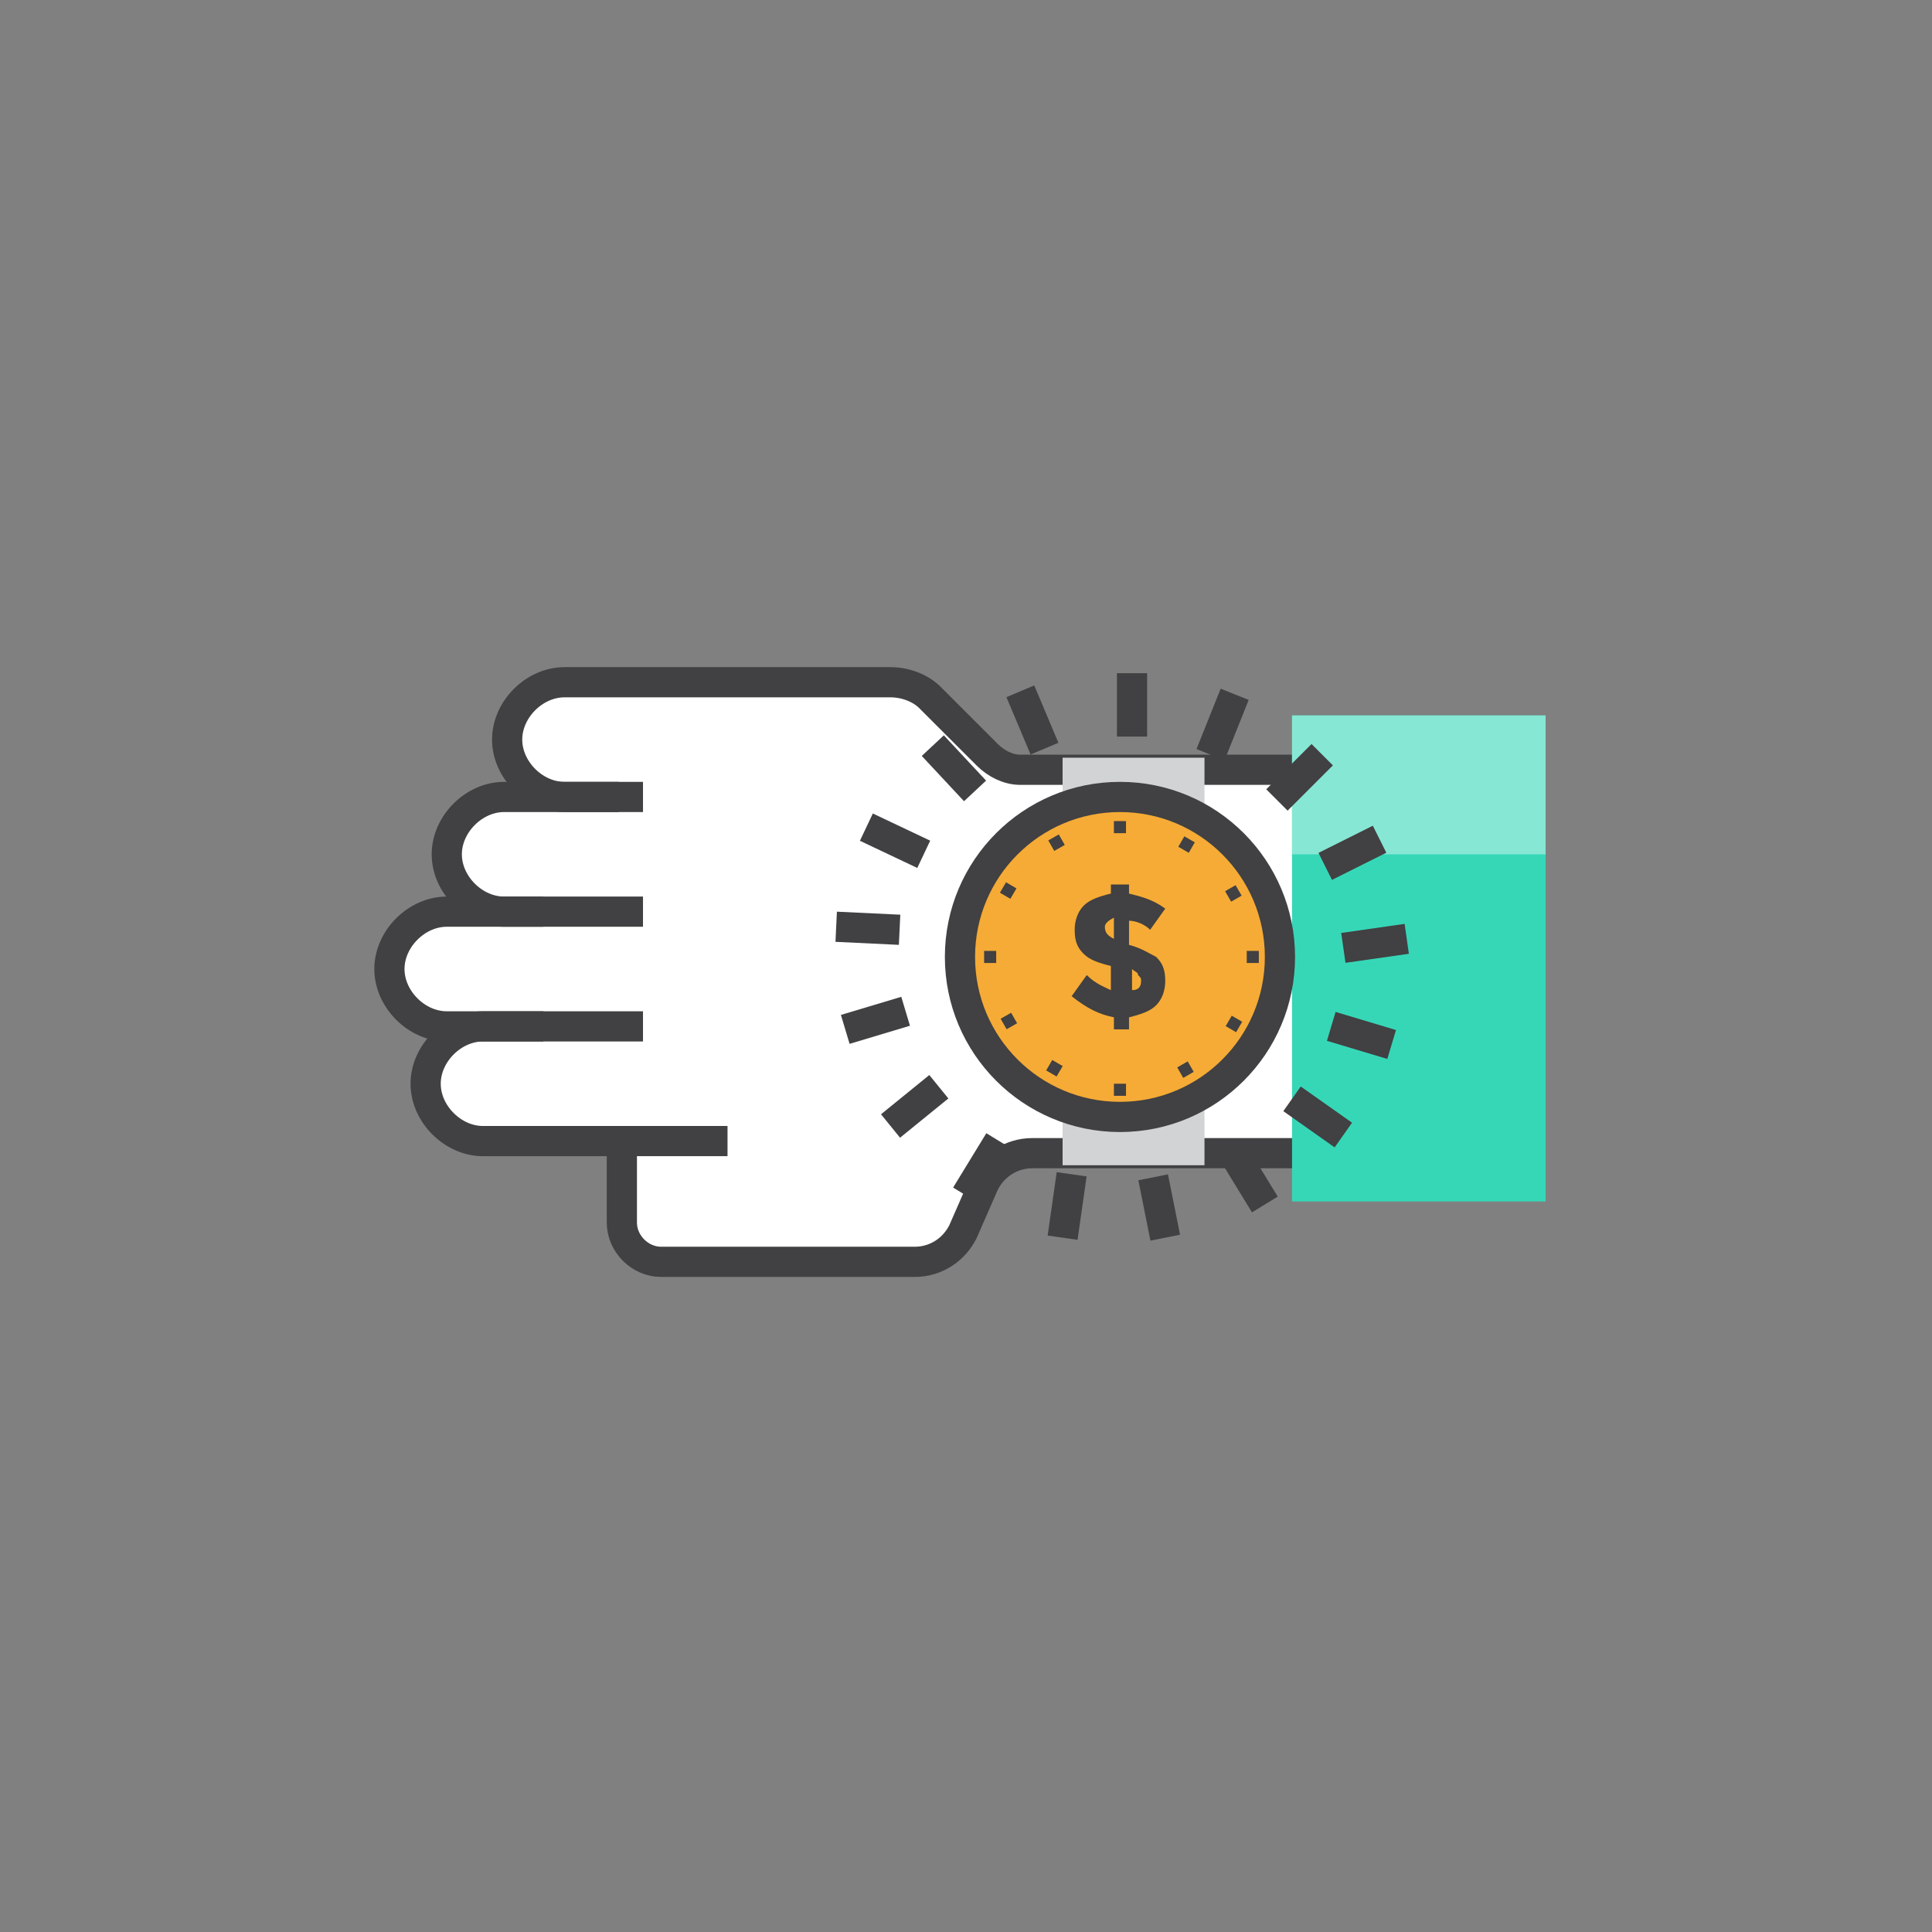 <?xml version="1.0" encoding="UTF-8"?> <!-- Generator: Adobe Illustrator 19.0.0, SVG Export Plug-In . SVG Version: 6.00 Build 0) --> <svg xmlns="http://www.w3.org/2000/svg" xmlns:xlink="http://www.w3.org/1999/xlink" id="icons" x="0px" y="0px" viewBox="0 0 64 64" style="enable-background:new 0 0 64 64;" xml:space="preserve"><rect x="0" y="0" width="64" height="64" fill="#808080" stroke="none"/> <style type="text/css"> .st0{display:none;} .st1{display:inline;fill:none;stroke:#414042;stroke-miterlimit:10;} .st2{display:inline;fill:#A7A9AC;} .st3{display:inline;fill:#BCBEC0;} .st4{display:inline;fill:#D1D3D4;} .st5{display:inline;fill:none;stroke:#414042;stroke-miterlimit:10;stroke-dasharray:1;} .st6{display:inline;fill:#F5AB35;} .st7{display:inline;fill:#36D7B7;} .st8{display:inline;fill:#414042;} .st9{display:inline;fill:#F1F2F2;} .st10{display:inline;fill:#86E7D4;} .st11{display:inline;fill:#FFFFFF;} .st12{display:inline;} .st13{fill:#A7A9AC;} .st14{fill:#414042;} .st15{display:inline;fill:#F7BC5D;} .st16{fill:none;stroke:#414042;stroke-miterlimit:10;} .st17{display:inline;fill:none;stroke:#36D7B7;stroke-miterlimit:10;} .st18{fill:#E6E7E8;} .st19{display:inline;fill:#E6E7E8;} .st20{display:inline;fill:#5EDFC5;} .st21{display:inline;fill:#29A189;} .st22{display:inline;fill:#36D7B7;stroke:#414042;stroke-miterlimit:10;} .st23{fill:#F5AB35;} .st24{fill:#D1D3D4;} .st25{fill:#FFFFFF;} .st26{fill:#36D7B7;} .st27{fill:#86E7D4;} .st28{fill:#F9CD86;} .st29{fill:#58595B;} .st30{fill:#29A189;} .st31{fill:#F1F2F2;} .st32{opacity:0.26;fill:#231F20;} .st33{fill:none;stroke:#414042;stroke-linecap:round;stroke-miterlimit:10;} .st34{display:inline;fill:none;} </style> <g id="XMLID_55_" class="st0"> <line id="XMLID_52_" class="st1" x1="12.1" y1="13.1" x2="34.7" y2="13.1"></line> <line id="XMLID_13_" class="st1" x1="18.5" y1="16.4" x2="30.7" y2="16.4"></line> <line id="XMLID_53_" class="st1" x1="22.4" y1="19.6" x2="28.1" y2="19.6"></line> <line id="XMLID_434_" class="st1" x1="30.7" y1="33" x2="26.9" y2="36.8"></line> <path id="XMLID_431_" class="st2" d="M30.2,15.4c-5,5-5,13.1,0,18.1s13.1,5,18.1,0c5-5,5-13.1,0-18.1 C43.3,10.4,35.2,10.4,30.2,15.4z M31.2,16.4c4.4-4.4,11.6-4.4,16.1,0c4.4,4.4,4.4,11.6,0,16.1c-4.4,4.4-11.6,4.4-16.1,0 C26.8,28,26.8,20.8,31.2,16.4z"></path> <path id="XMLID_429_" class="st3" d="M29.8,37.4L15.6,51.6c-1,1-2.6,1-3.6,0l16-16L29.8,37.4z"></path> <path id="XMLID_428_" class="st4" d="M28,35.7l-16,16c-1-1-1-2.6,0-3.6l14.2-14.2L28,35.7z"></path> <line id="XMLID_427_" class="st1" x1="27.3" y1="40.1" x2="23.6" y2="36.4"></line> <line id="XMLID_426_" class="st1" x1="25.8" y1="41.7" x2="22" y2="37.9"></line> <path id="XMLID_236_" class="st5" d="M52.7,30.6c-0.7,1.7-1.8,3.3-3.1,4.6c-1.3,1.3-2.8,2.3-4.6,3.1c-1.7,0.7-3.6,1.1-5.6,1.1 c-2,0-3.9-0.4-5.6-1.1"></path> <polygon id="XMLID_54_" class="st6" points="39.6,23.6 39.6,23.6 39.6,23.6 "></polygon> <path id="XMLID_46_" class="st6" d="M39.5,13.9v10.3l0,0l7.3,7.3c1.9-1.9,3-4.4,3-7.3c0,0,0,0,0,0C49.8,18.5,45.2,13.9,39.5,13.9z"></path> <path id="XMLID_48_" class="st7" d="M31.7,16.9c-1.9,1.9-3,4.4-3,7.3l10.3,0v0V13.9C36.2,13.9,33.6,15,31.7,16.9z"></path> <path id="XMLID_47_" class="st8" d="M39,24.7L39,24.7l-10.3,0c0,0,0,0,0,0C28.7,30.4,33.3,35,39,35c2.8,0,5.4-1.2,7.3-3L39,24.7z"></path> </g> <g id="XMLID_75_" class="st0"> <rect id="XMLID_56_" x="19.9" y="13.8" class="st9" width="24.6" height="34.5"></rect> <polyline id="XMLID_76_" class="st1" points="20.5,44.1 20.5,13.8 44,13.8 44,45.5 "></polyline> <rect id="XMLID_57_" x="23.4" y="17.3" class="st6" width="17.9" height="5.9"></rect> <rect id="XMLID_73_" x="13.5" y="47.7" class="st10" width="2.9" height="1.8"></rect> <rect id="XMLID_74_" x="13.5" y="47.7" class="st1" width="2.9" height="1.8"></rect> <line id="XMLID_72_" class="st1" x1="48.2" y1="48.6" x2="50.5" y2="48.6"></line> <polyline id="XMLID_71_" class="st1" points="29.8,45.5 16.5,45.5 16.5,47.3 "></polyline> <path id="XMLID_70_" class="st11" d="M45.7,50.2H16.4v-3.1h29.3l3.9,1.5c0.1,0,0.1,0.1,0,0.2L45.7,50.2z"></path> <rect id="XMLID_69_" x="16.4" y="47.1" class="st9" width="29.3" height="3.1"></rect> <rect id="XMLID_63_" x="32.2" y="47.1" class="st7" width="9.9" height="3.1"></rect> <rect id="XMLID_68_" x="32.2" y="47.1" class="st10" width="9.9" height="1.6"></rect> <path id="XMLID_66_" class="st1" d="M45.7,50.2H16.4v-3.1h29.3l3.9,1.5c0.1,0,0.1,0.1,0,0.2L45.7,50.2z"></path> <line id="XMLID_65_" class="st1" x1="32.2" y1="47.3" x2="32.2" y2="50"></line> <line id="XMLID_67_" class="st1" x1="41.6" y1="47.3" x2="41.6" y2="50"></line> <line id="XMLID_64_" class="st1" x1="45.7" y1="47.3" x2="45.7" y2="50"></line> <g id="XMLID_58_" class="st12"> <circle id="XMLID_823_" class="st13" cx="27.4" cy="28.7" r="4.1"></circle> <path id="XMLID_883_" class="st14" d="M27.3,30.6v-1.5h-1.5v-0.7h1.5v-1.5H28v1.5h1.5v0.7H28v1.5H27.3z"></path> </g> <g id="XMLID_60_" class="st12"> <circle id="XMLID_862_" class="st13" cx="27.4" cy="39.5" r="4.1"></circle> <path id="XMLID_895_" class="st14" d="M28.5,41.1L27.4,40l-1.1,1.1l-0.5-0.5l1.1-1.1l-1-1l0.5-0.5l1,1l1.1-1.1l0.5,0.5l-1.1,1.1 l1.1,1.1L28.5,41.1z"></path> </g> <g id="XMLID_59_" class="st12"> <circle id="XMLID_824_" class="st13" cx="37.2" cy="28.7" r="4.1"></circle> <path id="XMLID_885_" class="st14" d="M36.1,29.1v-0.8h2.6v0.8H36.1z"></path> </g> <g id="XMLID_62_" class="st12"> <g id="XMLID_61_"> <circle id="XMLID_861_" class="st13" cx="37.2" cy="39.5" r="4.1"></circle> <path id="XMLID_863_" class="st14" d="M35.9,39.9v-0.8h2.6v0.8H35.9z"></path> </g> <circle id="XMLID_892_" class="st14" cx="37.2" cy="37.9" r="0.6"></circle> <circle id="XMLID_893_" class="st14" cx="37.2" cy="41.1" r="0.6"></circle> </g> </g> <g id="XMLID_122_" class="st0"> <polygon id="XMLID_93_" class="st4" points="30.3,13.2 28.9,14.3 28.3,13.2 27.1,14.3 26.3,13.2 25.5,14.3 24.4,13.2 23.6,14.3 22.6,13.2 22.1,14.3 20.7,13.2 22.7,19.1 28.8,19.1 "></polygon> <path id="XMLID_90_" class="st4" d="M36.6,50.8H15c-0.9,0-1.6-0.7-1.6-1.6V33.5c0-3.1,1.2-6.1,3.3-8.4l6.1-6.1h6.1l6.1,6.1 c2.1,2.3,3.3,5.3,3.3,8.4v15.6C38.3,50,37.6,50.8,36.6,50.8z"></path> <path id="XMLID_115_" class="st1" d="M13.8,48.5v-15c0-3,1.1-5.9,3.2-8.1l5.9-5.8h5.9l5.9,5.8c2,2.2,3.2,5.1,3.2,8.1"></path> <line id="XMLID_92_" class="st1" x1="21.6" y1="18.1" x2="29.5" y2="18.1"></line> <line id="XMLID_114_" class="st1" x1="21.6" y1="16.7" x2="29.5" y2="16.7"></line> <path id="XMLID_91_" class="st1" d="M29.3,19.3c0.8,0.8,0.8,2,0,2.8c-0.8,0.8-2,0.8-2.8,0c-0.8-0.8-0.9-3.1-0.9-3.1 S28.5,18.6,29.3,19.3z"></path> <path id="XMLID_94_" class="st1" d="M21.7,19.3c-0.8,0.8-0.8,2,0,2.8c0.8,0.8,2,0.8,2.8,0c0.8-0.8,0.9-3.1,0.9-3.1 S22.5,18.6,21.7,19.3z"></path> <circle id="XMLID_95_" class="st9" cx="25.8" cy="34.9" r="7"></circle> <g id="XMLID_97_" class="st12"> <path id="XMLID_98_" class="st14" d="M25.5,39.9V39c-1.1-0.1-2.1-0.5-3-1.3l0.9-1c0.7,0.6,1.4,0.9,2.1,1v-2.3 c-0.9-0.2-1.6-0.5-2-0.9c-0.4-0.4-0.6-0.9-0.6-1.6s0.2-1.3,0.7-1.7c0.5-0.4,1.1-0.7,1.9-0.7v-0.6h0.8v0.6c0.9,0.1,1.7,0.4,2.5,0.9 L28,32.5c-0.5-0.4-1.1-0.6-1.7-0.7v2.3h0c0.9,0.2,1.6,0.5,2,0.9c0.4,0.4,0.6,0.9,0.6,1.6c0,0.7-0.2,1.3-0.7,1.7 c-0.5,0.4-1.2,0.7-2,0.7v0.9H25.5z M24.7,32.1c-0.2,0.2-0.3,0.4-0.3,0.7c0,0.3,0.1,0.5,0.2,0.6c0.2,0.2,0.5,0.3,0.9,0.5v-2.1 C25.2,31.8,24.9,31.9,24.7,32.1z M27.2,37.4c0.2-0.2,0.3-0.4,0.3-0.7c0-0.3-0.1-0.5-0.3-0.7c-0.2-0.2-0.5-0.3-1-0.5v2.2 C26.7,37.7,27,37.6,27.2,37.4z"></path> </g> <rect id="XMLID_113_" x="28.8" y="36.4" class="st15" width="20.6" height="3.5"></rect> <rect id="XMLID_112_" x="30" y="39.9" class="st6" width="20.6" height="3.5"></rect> <rect id="XMLID_111_" x="28" y="43.4" class="st15" width="20.6" height="3.5"></rect> <rect id="XMLID_110_" x="29.4" y="47" class="st6" width="20.6" height="3.5"></rect> <line id="XMLID_109_" class="st1" x1="31.5" y1="36.4" x2="31.5" y2="39.9"></line> <line id="XMLID_108_" class="st1" x1="33.3" y1="36.4" x2="33.3" y2="39.9"></line> <line id="XMLID_107_" class="st1" x1="44.9" y1="39.9" x2="44.9" y2="43.4"></line> <line id="XMLID_106_" class="st1" x1="46.6" y1="39.9" x2="46.6" y2="43.4"></line> <line id="XMLID_105_" class="st1" x1="45.7" y1="47" x2="45.7" y2="50.5"></line> <line id="XMLID_104_" class="st1" x1="47.5" y1="47" x2="47.5" y2="50.5"></line> <line id="XMLID_103_" class="st1" x1="11" y1="50.8" x2="53" y2="50.8"></line> <line id="XMLID_102_" class="st1" x1="30" y1="43.4" x2="30" y2="47"></line> <line id="XMLID_96_" class="st1" x1="31.8" y1="43.4" x2="31.8" y2="47"></line> <g id="XMLID_1284_" class="st12"> <line id="XMLID_1286_" class="st16" x1="44.1" y1="33.3" x2="47.4" y2="33.3"></line> <line id="XMLID_1285_" class="st16" x1="45.7" y1="34.9" x2="45.7" y2="31.6"></line> </g> <g id="XMLID_116_" class="st12"> <line id="XMLID_120_" class="st16" x1="39.1" y1="29.6" x2="42.4" y2="29.6"></line> <line id="XMLID_118_" class="st16" x1="40.8" y1="31.2" x2="40.8" y2="27.9"></line> </g> <line id="XMLID_117_" class="st1" x1="45.7" y1="21.1" x2="45.7" y2="29.9"></line> <line id="XMLID_121_" class="st1" x1="40.8" y1="15.8" x2="40.8" y2="26.9"></line> </g> <g id="XMLID_146_" class="st0"> <path id="XMLID_243_" class="st4" d="M51,48.3H12.8c-0.6,0-1-0.5-1-1V24.3c0-0.5,0.4-1,1-1H51c0.6,0,1,0.5,1,1v22.9 C52,47.8,51.6,48.3,51,48.3z"></path> <path id="XMLID_126_" class="st1" d="M41.3,23.3H51c0.6,0,1,0.5,1,1v19.4"></path> <path id="XMLID_123_" class="st1" d="M11.8,44.3V24.3c0-0.5,0.4-1,1-1h24.7"></path> <rect id="XMLID_242_" x="13.7" y="25.6" class="st11" width="36.1" height="19.5"></rect> <path id="XMLID_241_" class="st9" d="M51.5,49.6H12.2c-0.9,0-1.7-0.7-1.9-1.6l-0.3-1.7h43.9l-0.2,1.5 C53.5,48.8,52.6,49.6,51.5,49.6z"></path> <path id="XMLID_240_" class="st1" d="M51.5,49.6H12.2c-0.9,0-1.7-0.7-1.9-1.6l-0.3-1.7h43.9l-0.2,1.5 C53.5,48.8,52.6,49.6,51.5,49.6z"></path> <polyline id="XMLID_125_" class="st17" points="42.6,15.3 45.7,14.4 46.5,17.4 "></polyline> <polyline id="XMLID_124_" class="st17" points="13.7,43.1 15.3,43.1 17.2,36.1 19.2,39.9 23.7,29.1 28.4,39.4 45.4,15.1 "></polyline> <g id="XMLID_130_" class="st12"> <rect id="XMLID_132_" x="43.1" y="29.9" class="st18" width="5.6" height="0.6"></rect> </g> <g id="XMLID_131_" class="st12"> <rect id="XMLID_133_" x="43.1" y="31.7" class="st18" width="5.6" height="0.6"></rect> </g> <g id="XMLID_134_" class="st12"> <rect id="XMLID_135_" x="43.1" y="33.5" class="st18" width="5.6" height="0.6"></rect> </g> <g id="XMLID_136_" class="st12"> <rect id="XMLID_137_" x="43.1" y="35.2" class="st18" width="3.5" height="0.6"></rect> </g> <g id="XMLID_138_" class="st12"> <rect id="XMLID_139_" x="36.4" y="37.5" class="st18" width="12.2" height="0.6"></rect> </g> <g id="XMLID_140_" class="st12"> <rect id="XMLID_141_" x="36.4" y="39.1" class="st18" width="12.2" height="0.6"></rect> </g> <g id="XMLID_142_" class="st12"> <rect id="XMLID_143_" x="36.4" y="40.7" class="st18" width="12.2" height="0.6"></rect> </g> <g id="XMLID_144_" class="st12"> <rect id="XMLID_145_" x="36.4" y="42.2" class="st18" width="7.3" height="0.6"></rect> </g> <rect id="XMLID_129_" x="36.4" y="29.9" class="st19" width="5.9" height="5.9"></rect> </g> <g id="XMLID_1_" class="st0"> <path id="XMLID_1289_" class="st1" d="M27.3,40.3V33c0-2.6,2.1-4.7,4.7-4.7"></path> <rect id="XMLID_913_" x="14.5" y="16" class="st7" width="34.3" height="15.4"></rect> <line id="XMLID_155_" class="st1" x1="34.2" y1="31.4" x2="29.6" y2="31.4"></line> <polyline id="XMLID_152_" class="st1" points="25.8,31.4 14.5,31.4 14.5,16 48.8,16 48.8,31.4 38.6,31.4 "></polyline> <circle id="XMLID_923_" class="st10" cx="31.5" cy="23.7" r="5.4"></circle> <line id="XMLID_925_" class="st1" x1="18.1" y1="23.7" x2="24" y2="23.7"></line> <line id="XMLID_924_" class="st1" x1="39.1" y1="23.7" x2="44.9" y2="23.7"></line> <g id="XMLID_927_" class="st12"> <path id="XMLID_928_" class="st14" d="M31.4,26.8v-0.5c-0.7-0.1-1.3-0.3-1.8-0.8l0.5-0.7c0.4,0.4,0.9,0.6,1.3,0.7V24 c-0.6-0.1-1-0.3-1.2-0.5c-0.3-0.2-0.4-0.5-0.4-1c0-0.4,0.2-0.8,0.5-1.1c0.3-0.3,0.7-0.4,1.2-0.5v-0.4h0.5V21 c0.6,0,1.1,0.2,1.6,0.6l-0.5,0.7c-0.3-0.2-0.7-0.4-1.1-0.4v1.4h0c0.6,0.1,1,0.3,1.3,0.5c0.3,0.2,0.4,0.6,0.4,1s-0.2,0.8-0.5,1.1 c-0.3,0.3-0.7,0.4-1.2,0.5v0.5H31.4z M30.8,22c-0.1,0.1-0.2,0.3-0.2,0.4c0,0.2,0.1,0.3,0.2,0.4c0.1,0.1,0.3,0.2,0.6,0.3v-1.3 C31.1,21.8,31,21.8,30.8,22z M32.4,25.2c0.1-0.1,0.2-0.3,0.2-0.4c0-0.2-0.1-0.3-0.2-0.4c-0.1-0.1-0.3-0.2-0.6-0.3v1.4 C32.1,25.4,32.3,25.4,32.4,25.2z"></path> </g> <path id="XMLID_153_" class="st1" d="M31.9,28.4L31.9,28.4c2.6,0,4.7,2.1,4.7,4.7v7.3"></path> <path id="XMLID_1288_" class="st15" d="M37.2,48H26.5c-0.5,0-1-0.5-1-1V36.3c0-0.6,0.5-1,1-1h10.7c0.5,0,1,0.4,1,1V47 C38.2,47.6,37.8,48,37.2,48z"></path> <path id="XMLID_1295_" class="st6" d="M37.6,35.3v11.4c0,0.4-0.3,0.7-0.7,0.7H25.5c0,0.4,0.3,0.7,0.7,0.7h11.4 c0.4,0,0.7-0.3,0.7-0.7V36C38.2,35.6,37.9,35.3,37.6,35.3z"></path> <circle id="XMLID_1290_" class="st8" cx="31.9" cy="40.1" r="1.6"></circle> <path id="XMLID_1291_" class="st8" d="M31.9,44.6L31.9,44.6c-0.4,0-0.7-0.3-0.7-0.7v-3c0-0.4,0.3-0.7,0.7-0.7l0,0 c0.4,0,0.7,0.3,0.7,0.7v3C32.6,44.3,32.2,44.6,31.9,44.6z"></path> <line id="XMLID_1299_" class="st1" x1="50.5" y1="38.3" x2="39.5" y2="38.3"></line> <line id="XMLID_1298_" class="st1" x1="45.7" y1="41.5" x2="39.5" y2="41.5"></line> <line id="XMLID_1297_" class="st1" x1="42.6" y1="44.7" x2="39.5" y2="44.7"></line> <line id="XMLID_158_" class="st1" x1="13.5" y1="38.3" x2="24.5" y2="38.3"></line> <line id="XMLID_157_" class="st1" x1="18.3" y1="41.5" x2="24.5" y2="41.5"></line> <line id="XMLID_156_" class="st1" x1="21.4" y1="44.7" x2="24.5" y2="44.7"></line> </g> <g id="XMLID_208_" class="st0"> <g id="XMLID_162_" class="st12"> <line id="XMLID_206_" class="st16" x1="36.3" y1="15.4" x2="39" y2="15.4"></line> <line id="XMLID_205_" class="st16" x1="37.6" y1="16.7" x2="37.6" y2="14"></line> </g> <g id="XMLID_176_" class="st12"> <line id="XMLID_178_" class="st16" x1="44.4" y1="15" x2="47.1" y2="15"></line> <line id="XMLID_177_" class="st16" x1="45.8" y1="16.3" x2="45.8" y2="13.6"></line> </g> <path id="XMLID_866_" class="st11" d="M20.8,50V23c0-0.7,0.6-1.3,1.3-1.3h21.5c0.7,0,1.3,0.6,1.3,1.3v27H20.8z"></path> <line id="XMLID_165_" class="st1" x1="44.8" y1="34" x2="44.8" y2="50"></line> <path id="XMLID_164_" class="st1" d="M20.8,50V23c0-0.7,0.6-1.3,1.3-1.3h12.3"></path> <line id="XMLID_161_" class="st1" x1="29.7" y1="24.3" x2="35.9" y2="24.3"></line> <rect id="XMLID_160_" x="22.6" y="26.4" class="st19" width="20.4" height="23.5"></rect> <polygon id="XMLID_159_" class="st3" points="42,26.4 42,48.9 22.6,48.9 22.6,49.9 43,49.9 43,26.4 "></polygon> <path id="XMLID_854_" class="st6" d="M42.7,35.7l2.4-3.4c1-0.4,1.9-1,2.7-1.8c3-3,3-8,0-11c-3-3-8-3-11,0c-3,3-3,8,0,11 c1.1,1.1,2.4,1.8,3.8,2.1L42.7,35.7z"></path> <g id="XMLID_846_" class="st12"> <path id="XMLID_847_" class="st14" d="M42.1,28.3v-0.6c-0.7-0.1-1.4-0.4-2-0.9l0.6-0.7c0.4,0.4,0.9,0.6,1.4,0.7v-1.5 c-0.6-0.1-1-0.3-1.3-0.6c-0.3-0.2-0.4-0.6-0.4-1c0-0.5,0.2-0.8,0.5-1.1c0.3-0.3,0.7-0.4,1.2-0.5v-0.4h0.5v0.4 c0.6,0,1.1,0.2,1.6,0.6l-0.5,0.7C43.4,23.2,43,23,42.6,23v1.5h0c0.6,0.1,1.1,0.3,1.3,0.6c0.3,0.2,0.4,0.6,0.4,1.1 s-0.2,0.8-0.5,1.1c-0.3,0.3-0.8,0.4-1.3,0.5v0.6H42.1z M41.6,23.1c-0.1,0.1-0.2,0.3-0.2,0.4c0,0.2,0.1,0.3,0.2,0.4 c0.1,0.1,0.3,0.2,0.6,0.3v-1.4C41.9,23,41.7,23,41.6,23.1z M43.2,26.6c0.1-0.1,0.2-0.3,0.2-0.5c0-0.2-0.1-0.3-0.2-0.4 c-0.1-0.1-0.3-0.2-0.7-0.3v1.4C42.9,26.8,43.1,26.7,43.2,26.6z"></path> </g> <line id="XMLID_838_" class="st1" x1="14.4" y1="17.8" x2="31.5" y2="17.8"></line> <line id="XMLID_222_" class="st1" x1="19" y1="15.4" x2="32.8" y2="15.4"></line> <line id="XMLID_207_" class="st1" x1="35" y1="15.4" x2="33.8" y2="15.4"></line> <polygon id="XMLID_168_" class="st7" points="22.6,43.6 22.6,50.4 27,50.4 27,39.9 "></polygon> <polygon id="XMLID_169_" class="st7" points="30.8,41.6 30.8,41.6 30.8,50.4 35.9,50.3 35.9,37.8 "></polygon> <polygon id="XMLID_170_" class="st20" points="27,39.9 27,39.9 27,50.4 30.8,50.4 30.8,41.6 "></polygon> <polygon id="XMLID_171_" class="st7" points="43,36.2 39,39.6 39,50.3 43,50.3 "></polygon> <polygon id="XMLID_172_" class="st20" points="39,39.6 35.9,37.8 35.9,50.3 39,50.3 39,39.6 "></polygon> <line id="XMLID_851_" class="st1" x1="13.8" y1="50.3" x2="50.2" y2="50.3"></line> <polyline id="XMLID_163_" class="st1" points="43,36.4 42.7,36.4 39,39.6 35.9,37.8 30.8,41.6 27,39.9 23,43.3 22.6,43.3 "></polyline> </g> <g id="XMLID_237_" class="st0"> <polygon id="XMLID_232_" class="st9" points="34.1,47.8 29.9,47.8 30.9,17.3 33.1,17.3 "></polygon> <polygon id="XMLID_234_" class="st11" points="34.1,47.8 32.1,47.8 32.1,17.3 33.5,17.3 "></polygon> <polygon id="XMLID_230_" class="st1" points="34.1,47.8 29.9,47.8 30.9,17.3 33.1,17.3 "></polygon> <line id="XMLID_218_" class="st1" x1="32" y1="13.5" x2="32" y2="18.2"></line> <line id="XMLID_219_" class="st1" x1="18" y1="18.2" x2="46" y2="18.2"></line> <circle id="XMLID_210_" class="st6" cx="32" cy="18" r="2.4"></circle> <circle id="XMLID_216_" class="st1" cx="32" cy="18" r="2.4"></circle> <line id="XMLID_224_" class="st1" x1="48.9" y1="31.9" x2="43.5" y2="16.9"></line> <line id="XMLID_223_" class="st1" x1="39.1" y1="31.9" x2="45" y2="16.9"></line> <path id="XMLID_217_" class="st7" d="M50.8,31.3c0,3.7-3,6.7-6.7,6.7s-6.7-3-6.7-6.7H50.8z"></path> <path id="XMLID_213_" class="st21" d="M49.9,31.3c0,3.5-2.8,6.3-6.3,6.3c-3.3,0-5.9-2.5-6.3-5.6c0.3,3.4,3.2,6.1,6.7,6.1 c3.7,0,6.7-3,6.7-6.7H49.9z"></path> <line id="XMLID_226_" class="st1" x1="15.1" y1="31.9" x2="20.5" y2="16.9"></line> <line id="XMLID_221_" class="st1" x1="24.9" y1="31.9" x2="19" y2="16.9"></line> <path id="XMLID_220_" class="st7" d="M13.2,31.3c0,3.7,3,6.7,6.7,6.7c3.7,0,6.7-3,6.7-6.7H13.2z"></path> <path id="XMLID_212_" class="st21" d="M14.1,31.3c0,3.5,2.8,6.3,6.3,6.3c3.3,0,5.9-2.5,6.3-5.6c-0.3,3.4-3.2,6.1-6.7,6.1 c-3.7,0-6.7-3-6.7-6.7H14.1z"></path> <path id="XMLID_225_" class="st19" d="M44.3,50.5H19.7v-1.2c0-0.8,0.7-1.5,1.5-1.5h21.6c0.8,0,1.5,0.7,1.5,1.5V50.5z"></path> <path id="XMLID_209_" class="st1" d="M44.3,50.5H19.7v-1.2c0-0.8,0.7-1.5,1.5-1.5h21.6c0.8,0,1.5,0.7,1.5,1.5V50.5z"></path> <circle id="XMLID_227_" class="st6" cx="44.1" cy="18.2" r="1.8"></circle> <circle id="XMLID_211_" class="st1" cx="44.1" cy="18.2" r="1.8"></circle> <circle id="XMLID_229_" class="st6" cx="19.9" cy="18.2" r="1.8"></circle> <circle id="XMLID_228_" class="st1" cx="19.9" cy="18.2" r="1.8"></circle> </g> <g id="XMLID_266_" class="st0"> <path id="XMLID_239_" class="st3" d="M46.6,18.3H16.5c-1.6,0-3,1.3-3,3l0,0c0,1.6,1.3,3,3,3h30.1V18.3z"></path> <polyline id="XMLID_246_" class="st1" points="46.2,19.9 46.2,18.7 17.7,18.7 "></polyline> <rect id="XMLID_264_" x="18.2" y="20.8" class="st21" width="32.6" height="21.1"></rect> <rect id="XMLID_247_" x="17.2" y="22.3" class="st7" width="32.6" height="21.1"></rect> <path id="XMLID_238_" class="st6" d="M48.4,45.7l-30.6,0c-2.6,0-4.6-2.1-4.6-4.6l0.3-20.1c0,2,1,3,4.2,2.9h30.8V45.7z"></path> <rect id="XMLID_249_" x="40.9" y="31.9" class="st6" width="8.9" height="5.6"></rect> <rect id="XMLID_248_" x="40.9" y="31.9" class="st1" width="8.9" height="5.6"></rect> <line id="XMLID_252_" class="st1" x1="47.9" y1="45.7" x2="47.9" y2="38.8"></line> <line id="XMLID_244_" class="st1" x1="13.7" y1="40.6" x2="13.7" y2="21.8"></line> <circle id="XMLID_251_" class="st8" cx="43.5" cy="34.7" r="1.1"></circle> <line id="XMLID_253_" class="st1" x1="19" y1="27.8" x2="44.8" y2="27.8"></line> <line id="XMLID_245_" class="st1" x1="19" y1="42.9" x2="44.8" y2="42.9"></line> <path id="XMLID_265_" class="st1" d="M23.7,18.7h-7.1c-1.6,0-2.8,1.3-2.8,2.8l0,0c0,1.6,1.3,2.8,2.8,2.8h31.4v6"></path> </g> <g id="XMLID_296_" class="st0"> <path id="XMLID_1329_" class="st11" d="M52.3,31.5c0,0-9.1,10.8-20.3,10.8c-11.2,0-20.3-10.8-20.3-10.8S20.8,20.7,32,20.7 C43.2,20.7,52.3,31.5,52.3,31.5z"></path> <path id="XMLID_1328_" class="st1" d="M52.3,31.5c0,0-9.1,10.8-20.3,10.8c-11.2,0-20.3-10.8-20.3-10.8S20.8,20.7,32,20.7 C43.2,20.7,52.3,31.5,52.3,31.5z"></path> <circle id="XMLID_1323_" class="st11" cx="31.9" cy="31.4" r="4.2"></circle> <path id="XMLID_267_" class="st22" d="M43.8,29.2l-2.1,0c-0.3-1.1-0.7-2.1-1.3-3.1l1.5-1.5c0.5-0.5,0.5-1.4,0-1.9l-1.1-1.1 c-0.5-0.5-1.4-0.5-1.9,0l-1.5,1.5c-0.9-0.6-2-1-3-1.3v-2.1c0-0.8-0.6-1.4-1.4-1.4h-1.6c-0.8,0-1.4,0.6-1.4,1.4v2.1 c-1.1,0.2-2.1,0.7-3,1.2l-1.5-1.5c-0.5-0.5-1.4-0.5-1.9,0l-1.1,1.1c-0.5,0.5-0.5,1.4,0,1.9l1.5,1.5c-0.6,0.9-1,1.9-1.3,3l-2.1,0 c-0.8,0-1.4,0.6-1.4,1.4l0,1.6c0,0.8,0.6,1.4,1.4,1.4l2.1,0c0.2,1.1,0.7,2.1,1.3,3L22.4,38c-0.5,0.5-0.5,1.4,0,1.9l1.1,1.1 c0.5,0.5,1.4,0.5,1.9,0l1.5-1.5c0.9,0.6,1.9,1,3.1,1.3l0,2.1c0,0.8,0.6,1.4,1.4,1.4l1.6,0c0.8,0,1.4-0.6,1.4-1.4l0-2.1 c1.1-0.2,2.1-0.7,3.1-1.3l1.5,1.5c0.5,0.5,1.4,0.5,1.9,0l1.1-1.1c0.5-0.5,0.5-1.4,0-1.9l-1.5-1.5c0.6-0.9,1-1.9,1.3-3.1l2.1,0 c0.8,0,1.4-0.6,1.4-1.4v-1.6C45.2,29.8,44.6,29.2,43.8,29.2z M32.2,35.7c-2.4,0-4.3-1.9-4.3-4.3c0-2.4,1.9-4.3,4.3-4.3 c2.4,0,4.3,1.9,4.3,4.3C36.5,33.8,34.6,35.7,32.2,35.7z"></path> <path id="XMLID_769_" class="st1" d="M43.8,29.2l-2.1,0c-0.3-1.1-0.7-2.1-1.3-3.1l1.5-1.5c0.5-0.5,0.5-1.4,0-1.9l-1.1-1.1 c-0.5-0.5-1.4-0.5-1.9,0l-1.5,1.5c-0.9-0.6-2-1-3-1.3v-2.1c0-0.8-0.6-1.4-1.4-1.4h-1.6c-0.8,0-1.4,0.6-1.4,1.4v2.1 c-1.1,0.2-2.1,0.7-3,1.2l-1.5-1.5c-0.5-0.5-1.4-0.5-1.9,0l-1.1,1.1c-0.5,0.5-0.5,1.4,0,1.9l1.5,1.5c-0.6,0.9-1,1.9-1.3,3l-2.1,0 c-0.8,0-1.4,0.6-1.4,1.4l0,1.6c0,0.8,0.6,1.4,1.4,1.4l2.1,0c0.2,1.1,0.7,2.1,1.3,3L22.4,38c-0.5,0.5-0.5,1.4,0,1.9l1.1,1.1 c0.5,0.5,1.4,0.5,1.9,0l1.5-1.5c0.9,0.6,1.9,1,3.1,1.3l0,2.1c0,0.8,0.6,1.4,1.4,1.4l1.6,0c0.8,0,1.4-0.6,1.4-1.4l0-2.1 c1.1-0.2,2.1-0.7,3.1-1.3l1.5,1.5c0.5,0.5,1.4,0.5,1.9,0l1.1-1.1c0.5-0.5,0.5-1.4,0-1.9l-1.5-1.5c0.6-0.9,1-1.9,1.3-3.1l2.1,0 c0.8,0,1.4-0.6,1.4-1.4v-1.6C45.2,29.8,44.6,29.2,43.8,29.2z M32.2,35.7c-2.4,0-4.3-1.9-4.3-4.3c0-2.4,1.9-4.3,4.3-4.3 c2.4,0,4.3,1.9,4.3,4.3C36.5,33.8,34.6,35.7,32.2,35.7z"></path> <circle id="XMLID_307_" class="st6" cx="31.9" cy="31.6" r="6.5"></circle> <g id="XMLID_270_" class="st12"> <g id="XMLID_203_"> <path id="XMLID_204_" class="st14" d="M31.5,35.2v-0.7c-0.8-0.1-1.5-0.5-2.1-1l0.8-1c0.5,0.4,0.9,0.7,1.3,0.8V32 c-0.6-0.2-1.1-0.4-1.4-0.6c-0.3-0.3-0.4-0.7-0.4-1.2c0-0.5,0.2-0.9,0.5-1.3c0.3-0.3,0.8-0.5,1.3-0.6v-0.4h0.9v0.5 c0.6,0.1,1.2,0.3,1.8,0.7l-0.7,1.1c-0.4-0.3-0.7-0.4-1-0.5v1.3c0.6,0.2,1.1,0.4,1.4,0.7c0.3,0.3,0.5,0.7,0.5,1.2 s-0.2,0.9-0.5,1.3c-0.3,0.3-0.8,0.5-1.4,0.6v0.6H31.5z M31.5,29.6c-0.3,0.1-0.4,0.3-0.4,0.5c0,0.2,0.1,0.4,0.4,0.5V29.6z M32.9,32.8c0-0.1,0-0.2-0.1-0.3c-0.1-0.1-0.2-0.2-0.4-0.2v1.1C32.8,33.3,32.9,33.1,32.9,32.8z"></path> </g> </g> <line id="XMLID_293_" class="st1" x1="32.2" y1="13.4" x2="32.2" y2="15.6"></line> <line id="XMLID_294_" class="st1" x1="37" y1="14.2" x2="36.4" y2="16.3"></line> <line id="XMLID_292_" class="st1" x1="41.4" y1="16.2" x2="40.3" y2="18.1"></line> <line id="XMLID_295_" class="st1" x1="45.2" y1="19.3" x2="43.6" y2="20.9"></line> <line id="XMLID_310_" class="st1" x1="47.3" y1="41.9" x2="45.4" y2="40.8"></line> <line id="XMLID_311_" class="st1" x1="44.2" y1="45.7" x2="42.6" y2="44.1"></line> <line id="XMLID_312_" class="st1" x1="40.2" y1="48.5" x2="39.1" y2="46.6"></line> <line id="XMLID_313_" class="st1" x1="35.6" y1="50.2" x2="35.1" y2="48"></line> <line id="XMLID_314_" class="st1" x1="30.8" y1="50.6" x2="30.8" y2="48.4"></line> <line id="XMLID_315_" class="st1" x1="26" y1="49.8" x2="26.6" y2="47.6"></line> <line id="XMLID_316_" class="st1" x1="21.6" y1="47.7" x2="22.7" y2="45.8"></line> <line id="XMLID_317_" class="st1" x1="17.8" y1="44.6" x2="19.4" y2="43.1"></line> <line id="XMLID_318_" class="st1" x1="15" y1="40.6" x2="17" y2="39.5"></line> <line id="XMLID_322_" class="st1" x1="15.8" y1="22" x2="17.7" y2="23.1"></line> <line id="XMLID_323_" class="st1" x1="19" y1="18.3" x2="20.5" y2="19.8"></line> <line id="XMLID_324_" class="st1" x1="23" y1="15.5" x2="24" y2="17.4"></line> <line id="XMLID_325_" class="st1" x1="27.5" y1="13.8" x2="28.1" y2="16"></line> </g> <g id="XMLID_368_" class="st0"> <line id="XMLID_333_" class="st1" x1="27.5" y1="33.2" x2="27.5" y2="48.5"></line> <polyline id="XMLID_330_" class="st1" points="17.1,48.5 17.1,47.1 27.6,37.7 "></polyline> <polyline id="XMLID_332_" class="st1" points="38,48.5 38,47.1 27.5,37.7 "></polyline> <rect id="XMLID_319_" x="10.4" y="32.6" transform="matrix(0.966 -0.259 0.259 0.966 -8.216 4.886)" class="st2" width="8.1" height="2.2"></rect> <path id="XMLID_320_" class="st7" d="M40.3,26.7c0.5,1.9-0.6,3.8-2.5,4.3c-1.9,0.5-3.7-6.3-1.8-6.9C37.9,23.7,39.8,24.8,40.3,26.7z "></path> <circle id="XMLID_359_" class="st1" cx="52.1" cy="19.5" r="1.2"></circle> <circle id="XMLID_362_" class="st1" cx="45.3" cy="27.8" r="1"></circle> <circle id="XMLID_154_" class="st6" cx="41.6" cy="25.6" r="1"></circle> <circle id="XMLID_360_" class="st6" cx="46.3" cy="21.1" r="1.6"></circle> <circle id="XMLID_361_" class="st6" cx="52.1" cy="28.2" r="1.8"></circle> <rect id="XMLID_309_" x="16.2" y="29.1" transform="matrix(0.966 -0.259 0.259 0.966 -7.433 6.777)" class="st4" width="11.6" height="5"></rect> <rect id="XMLID_328_" x="16.3" y="31" transform="matrix(0.966 -0.259 0.259 0.966 -7.526 6.816)" class="st9" width="11.6" height="1.9"></rect> <rect id="XMLID_297_" x="23.5" y="26.1" transform="matrix(0.966 -0.259 0.259 0.966 -6.674 8.608)" class="st4" width="11.6" height="7.1"></rect> <rect id="XMLID_327_" x="23.9" y="29.8" transform="matrix(0.966 -0.259 0.259 0.966 -7 8.744)" class="st9" width="11.6" height="2.3"></rect> <rect id="XMLID_308_" x="31.3" y="24.1" transform="matrix(0.966 -0.259 0.259 0.966 -6.124 9.936)" class="st4" width="6.7" height="8.3"></rect> <rect id="XMLID_321_" x="31.9" y="29" transform="matrix(0.966 -0.259 0.259 0.966 -6.654 10.156)" class="st9" width="6.7" height="2.7"></rect> <line id="XMLID_326_" class="st1" x1="10.1" y1="33.1" x2="11" y2="36.3"></line> <line id="XMLID_354_" class="st1" x1="16" y1="30.6" x2="17.3" y2="35.5"></line> <line id="XMLID_356_" class="st1" x1="23.3" y1="27.7" x2="25.1" y2="34.4"></line> <line id="XMLID_358_" class="st1" x1="30.6" y1="25" x2="32.8" y2="33"></line> <circle id="XMLID_331_" class="st6" cx="27.5" cy="37.7" r="1.5"></circle> <circle id="XMLID_334_" class="st1" cx="27.5" cy="37.7" r="1.5"></circle> <line id="XMLID_767_" class="st5" x1="53.6" y1="32.5" x2="40.2" y2="31.4"></line> <line id="XMLID_355_" class="st5" x1="37.9" y1="22.9" x2="48.5" y2="15.5"></line> </g> <g id="XMLID_383_" class="st0"> <rect id="XMLID_378_" x="13.1" y="19.5" class="st7" width="37.9" height="17"></rect> <circle id="XMLID_376_" class="st10" cx="31.8" cy="28" r="5.9"></circle> <line id="XMLID_375_" class="st1" x1="17.1" y1="28" x2="23.5" y2="28"></line> <line id="XMLID_374_" class="st1" x1="40.2" y1="28" x2="46.6" y2="28"></line> <g id="XMLID_369_" class="st12"> <path id="XMLID_370_" class="st14" d="M31.7,31.4v-0.6c-0.8-0.1-1.4-0.4-2-0.9l0.6-0.7c0.5,0.4,0.9,0.6,1.4,0.7v-1.6 c-0.6-0.1-1.1-0.3-1.4-0.6c-0.3-0.2-0.4-0.6-0.4-1.1c0-0.5,0.2-0.9,0.5-1.2c0.3-0.3,0.8-0.5,1.3-0.5v-0.4h0.5V25 c0.6,0,1.2,0.3,1.7,0.6l-0.5,0.8c-0.4-0.3-0.8-0.4-1.2-0.5v1.6h0c0.6,0.1,1.1,0.4,1.4,0.6c0.3,0.3,0.4,0.6,0.4,1.1 s-0.2,0.9-0.5,1.2c-0.3,0.3-0.8,0.5-1.4,0.5v0.6H31.7z M31.1,26.1c-0.1,0.1-0.2,0.3-0.2,0.5c0,0.2,0.1,0.3,0.2,0.4 c0.1,0.1,0.3,0.2,0.6,0.3v-1.4C31.4,25.9,31.2,26,31.1,26.1z M32.8,29.7c0.2-0.1,0.2-0.3,0.2-0.5c0-0.2-0.1-0.3-0.2-0.5 c-0.1-0.1-0.3-0.2-0.7-0.3V30C32.5,29.9,32.7,29.9,32.8,29.7z"></path> </g> <polyline id="XMLID_379_" class="st1" points="13.5,37.5 13.5,44.5 50.2,44.5 50.2,37.5 "></polyline> <line id="XMLID_380_" class="st1" x1="15.4" y1="42.4" x2="48.5" y2="42.4"></line> <line id="XMLID_377_" class="st1" x1="15.5" y1="40.2" x2="48.5" y2="40.2"></line> <line id="XMLID_381_" class="st1" x1="15.5" y1="38" x2="48.6" y2="38"></line> <line id="XMLID_382_" class="st1" x1="13.1" y1="20" x2="50.9" y2="20"></line> </g> <g id="XMLID_417_" class="st0"> <path id="XMLID_402_" class="st19" d="M22.9,45.3h-2.3c-0.5,0-0.9-0.4-0.9-0.9V28.6h4.1v15.7C23.8,44.8,23.4,45.3,22.9,45.3z"></path> <path id="XMLID_401_" class="st4" d="M21.7,28.6h-2.1v15.7c0,0.5,0.4,0.9,0.9,0.9h1.2V28.6z"></path> <rect id="XMLID_393_" x="18.9" y="27.8" class="st4" width="5.6" height="1.7"></rect> <path id="XMLID_396_" class="st19" d="M29.8,45.3h-2.3c-0.5,0-0.9-0.4-0.9-0.9V28.6h4.1v15.7C30.7,44.8,30.3,45.3,29.8,45.3z"></path> <path id="XMLID_395_" class="st4" d="M28.6,28.6h-2.1v15.7c0,0.5,0.4,0.9,0.9,0.9h1.2V28.6z"></path> <rect id="XMLID_394_" x="25.8" y="27.8" class="st4" width="5.6" height="1.7"></rect> <path id="XMLID_400_" class="st19" d="M36.7,45.3h-2.3c-0.5,0-0.9-0.4-0.9-0.9V28.6h4.1v15.7C37.6,44.8,37.2,45.3,36.7,45.3z"></path> <path id="XMLID_398_" class="st4" d="M35.5,28.6h-2.1v15.7c0,0.5,0.4,0.9,0.9,0.9h1.2V28.6z"></path> <rect id="XMLID_397_" x="32.7" y="27.8" class="st4" width="5.6" height="1.7"></rect> <path id="XMLID_406_" class="st19" d="M43.6,45.3h-2.3c-0.5,0-0.9-0.4-0.9-0.9V28.6h4.1v15.7C44.5,44.8,44.1,45.3,43.6,45.3z"></path> <path id="XMLID_405_" class="st4" d="M42.4,28.6h-2.1v15.7c0,0.5,0.4,0.9,0.9,0.9h1.2V28.6z"></path> <rect id="XMLID_404_" x="39.6" y="27.8" class="st4" width="5.6" height="1.7"></rect> <polygon id="XMLID_403_" class="st19" points="15.4,28.4 49.2,28.4 32.5,18.8 "></polygon> <path id="XMLID_392_" class="st1" d="M13.4,29.5l18.2-10.2c0.5-0.3,1.2-0.3,1.7,0l17.2,10.2"></path> <rect id="XMLID_391_" x="18.4" y="44.4" class="st9" width="27.2" height="2.4"></rect> <rect id="XMLID_390_" x="18.4" y="44.4" class="st1" width="27.2" height="2.4"></rect> <circle id="XMLID_416_" class="st7" cx="32.5" cy="24.3" r="2.2"></circle> <circle id="XMLID_387_" class="st1" cx="32.5" cy="24.3" r="2.2"></circle> <polygon id="XMLID_386_" class="st6" points="26.4,17.5 32.2,17.5 32.2,14.1 26.4,14.1 25.4,15.8 "></polygon> <polyline id="XMLID_385_" class="st1" points="32.2,14.1 26.4,14.1 25.4,15.8 26.4,17.5 32.2,17.5 "></polyline> <line id="XMLID_384_" class="st1" x1="32.3" y1="12.8" x2="32.3" y2="19.1"></line> <rect id="XMLID_389_" x="16.4" y="46.5" class="st4" width="31.2" height="2.7"></rect> <rect id="XMLID_388_" x="16.4" y="46.5" class="st1" width="31.2" height="2.7"></rect> <line id="XMLID_415_" class="st1" x1="11.7" y1="51.2" x2="38.3" y2="51.2"></line> <line id="XMLID_399_" class="st1" x1="52.3" y1="51.2" x2="39.6" y2="51.2"></line> </g> <g id="XMLID_420_" class="st0"> <path id="XMLID_438_" class="st19" d="M22.9,49.3V37.4c0-0.6,0.4-1.5,0.9-1.9l4-3.1c0.5-0.4,0.5-1,0-1.4l-4-3.1 c-0.5-0.4-0.9-1.2-0.9-1.9V14.7h18V26c0,0.6-0.4,1.5-0.9,1.9l-4,3.1c-0.5,0.4-0.5,1,0,1.4l4,3.1c0.5,0.4,0.9,1.2,0.9,1.9v11.8H22.9 z"></path> <polygon id="XMLID_425_" class="st6" points="25,46.9 38.7,46.9 38.7,41.6 31.6,38 25,41.6 "></polygon> <polygon id="XMLID_424_" class="st6" points="25,21.3 32,25.5 38.7,21.3 38.7,26.5 31.6,30.1 25,26.5 "></polygon> <g id="XMLID_423_" class="st12"> <rect id="XMLID_419_" x="31" y="29.2" class="st23" width="1.4" height="7.8"></rect> </g> <line id="XMLID_422_" class="st1" x1="20.8" y1="14.7" x2="43.1" y2="14.7"></line> <line id="XMLID_421_" class="st1" x1="20.9" y1="49.3" x2="43.1" y2="49.3"></line> <line id="XMLID_430_" class="st1" x1="48.1" y1="32" x2="51.2" y2="32"></line> <line id="XMLID_418_" class="st1" x1="47.4" y1="36.2" x2="50.4" y2="37"></line> <line id="XMLID_435_" class="st1" x1="45.8" y1="40" x2="48.4" y2="41.6"></line> <line id="XMLID_436_" class="st1" x1="43.1" y1="43.3" x2="45.3" y2="45.5"></line> <line id="XMLID_443_" class="st1" x1="20.3" y1="42.7" x2="18.1" y2="44.9"></line> <line id="XMLID_444_" class="st1" x1="17.8" y1="39.3" x2="15.1" y2="40.8"></line> <line id="XMLID_445_" class="st1" x1="16.3" y1="35.3" x2="13.3" y2="36.1"></line> <line id="XMLID_446_" class="st1" x1="15.9" y1="31.1" x2="12.8" y2="31.1"></line> <line id="XMLID_447_" class="st1" x1="16.6" y1="27" x2="13.6" y2="26.1"></line> <line id="XMLID_448_" class="st1" x1="18.4" y1="23.1" x2="15.7" y2="21.6"></line> <line id="XMLID_449_" class="st1" x1="21.1" y1="19.9" x2="18.9" y2="17.7"></line> <line id="XMLID_455_" class="st1" x1="43.9" y1="20.9" x2="46.2" y2="18.8"></line> <line id="XMLID_456_" class="st1" x1="46.3" y1="24.4" x2="49" y2="22.9"></line> <line id="XMLID_457_" class="st1" x1="47.7" y1="28.4" x2="50.7" y2="27.7"></line> </g> <g id="XMLID_2_" class="st0"> <g id="XMLID_474_" class="st12"> <rect id="XMLID_454_" x="22" y="12.2" class="st18" width="24" height="35.3"></rect> <g id="XMLID_453_"> <rect id="XMLID_482_" x="34.5" y="16.9" class="st14" width="8.8" height="1"></rect> </g> <g id="XMLID_452_"> <rect id="XMLID_481_" x="34.5" y="20.5" class="st14" width="8.8" height="1"></rect> </g> <g id="XMLID_451_"> <rect id="XMLID_480_" x="34.5" y="24" class="st14" width="8.8" height="1"></rect> </g> <g id="XMLID_450_"> <rect id="XMLID_479_" x="25.6" y="27.6" class="st14" width="17.7" height="1"></rect> </g> <g id="XMLID_442_"> <rect id="XMLID_478_" x="25.6" y="31.1" class="st14" width="17.7" height="1"></rect> </g> <g id="XMLID_441_"> <rect id="XMLID_477_" x="25.6" y="34.7" class="st14" width="17.7" height="1"></rect> </g> <g id="XMLID_440_"> <rect id="XMLID_476_" x="25.6" y="38.2" class="st14" width="17.7" height="1"></rect> </g> <g id="XMLID_439_"> <rect id="XMLID_475_" x="25.6" y="41.8" class="st14" width="8.4" height="1"></rect> </g> <rect id="XMLID_437_" x="25.3" y="16.5" class="st24" width="8" height="9.1"></rect> </g> <g id="XMLID_458_" class="st12"> <path id="XMLID_473_" class="st25" d="M51.1,19v28h-3V19l1.4-3.7c0-0.1,0.1-0.1,0.2,0L51.1,19z"></path> <rect id="XMLID_471_" x="48.1" y="19" class="st26" width="3" height="28"></rect> <rect id="XMLID_469_" x="48.1" y="19" class="st27" width="1.5" height="28"></rect> <rect id="XMLID_468_" x="48" y="43.5" class="st25" width="3.1" height="3.5"></rect> <path id="XMLID_467_" class="st16" d="M51.1,19v28h-3V19l1.4-3.7c0-0.1,0.1-0.1,0.2,0L51.1,19z"></path> <line id="XMLID_466_" class="st16" x1="48.1" y1="43.5" x2="50.7" y2="43.5"></line> <line id="XMLID_465_" class="st16" x1="48.3" y1="19" x2="50.9" y2="19"></line> </g> <circle id="XMLID_483_" class="st1" cx="27" cy="48" r="3.8"></circle> <path id="XMLID_486_" class="st1" d="M30.6,47.3c0-1.1,0.9-2.1,2.1-2.1c1.1,0,2.1,0.9,2.1,2.1"></path> <circle id="XMLID_484_" class="st1" cx="38.5" cy="48" r="3.8"></circle> <line id="XMLID_487_" class="st1" x1="23.3" y1="48" x2="41.4" y2="50.3"></line> <line id="XMLID_488_" class="st1" x1="23.9" y1="50.3" x2="42.1" y2="48"></line> <g id="XMLID_485_" class="st12"> <rect id="XMLID_498_" x="12.9" y="13.5" class="st23" width="7" height="33.9"></rect> <rect id="XMLID_497_" x="16.8" y="13.5" class="st28" width="3.1" height="33.9"></rect> <line id="XMLID_496_" class="st16" x1="19.9" y1="18.6" x2="17.7" y2="18.6"></line> <line id="XMLID_495_" class="st16" x1="19.9" y1="13.9" x2="17.7" y2="13.9"></line> <line id="XMLID_494_" class="st16" x1="19.9" y1="23.3" x2="17.7" y2="23.3"></line> <line id="XMLID_493_" class="st16" x1="19.9" y1="28.1" x2="17.7" y2="28.1"></line> <line id="XMLID_492_" class="st16" x1="19.9" y1="32.8" x2="17.7" y2="32.8"></line> <line id="XMLID_491_" class="st16" x1="19.9" y1="42.3" x2="17.7" y2="42.3"></line> <line id="XMLID_490_" class="st16" x1="19.9" y1="37.5" x2="17.7" y2="37.5"></line> <line id="XMLID_489_" class="st16" x1="19.9" y1="47" x2="17.7" y2="47"></line> </g> </g> <g id="XMLID_537_"> <path id="XMLID_472_" class="st25" d="M16.8,24.4c0,1,0.9,1.9,1.9,1.9h-2c-1,0-1.9,0.9-1.9,1.9c0,1,0.9,1.9,1.9,1.9h-2 c-1,0-1.9,0.9-1.9,1.9c0,1,0.9,1.9,1.9,1.9H16c-1,0-1.9,0.9-1.9,1.9s0.9,1.9,1.9,1.9h4.7v2.7c0,0.7,0.6,1.3,1.3,1.3h8.4 c0.7,0,1.3-0.4,1.6-1l0.7-1.6c0.3-0.6,0.9-1,1.6-1h9.2V25.5h-9.6c-0.4,0-0.8-0.2-1.1-0.5l-1.9-1.9c-0.3-0.3-0.8-0.5-1.3-0.5H18.7 C17.7,22.5,16.8,23.4,16.8,24.4z"></path> <path id="XMLID_460_" class="st16" d="M21.3,34H16c-1,0-1.9,0.9-1.9,1.9l0,0c0,1,0.9,1.9,1.9,1.9h8.1"></path> <path id="XMLID_461_" class="st16" d="M18,30.2h-3.2c-1,0-1.9,0.9-1.9,1.9l0,0c0,1,0.9,1.9,1.9,1.9H18"></path> <path id="XMLID_462_" class="st16" d="M21.3,26.4h-4.6c-1,0-1.9,0.9-1.9,1.9l0,0c0,1,0.9,1.9,1.9,1.9h4.6"></path> <path id="XMLID_464_" class="st16" d="M20.5,26.4h-1.8c-1,0-1.9-0.9-1.9-1.9l0,0c0-1,0.9-1.9,1.9-1.9h10.8c0.5,0,1,0.2,1.3,0.5 l1.9,1.9c0.3,0.3,0.7,0.5,1.1,0.5h9.6"></path> <path id="XMLID_463_" class="st16" d="M20.6,37.8v2.7c0,0.7,0.6,1.3,1.3,1.3h8.4c0.7,0,1.3-0.4,1.6-1l0.7-1.6c0.3-0.6,0.9-1,1.6-1 h9.2"></path> <rect id="XMLID_459_" x="42.8" y="23.7" class="st26" width="8.4" height="16.1"></rect> <rect id="XMLID_470_" x="42.8" y="23.7" class="st27" width="8.4" height="4.6"></rect> <rect id="XMLID_501_" x="35.2" y="25.1" class="st24" width="4.7" height="13.5"></rect> <g id="XMLID_512_"> <circle id="XMLID_511_" class="st23" cx="37.1" cy="31.7" r="5.3"></circle> <circle id="XMLID_519_" class="st16" cx="37.1" cy="31.7" r="5.3"></circle> <g id="XMLID_500_"> <g id="XMLID_197_"> <path id="XMLID_198_" class="st14" d="M36.9,34.1v-0.4c-0.5-0.1-0.9-0.3-1.4-0.7l0.5-0.7c0.3,0.3,0.6,0.4,0.8,0.5V32 c-0.4-0.1-0.7-0.2-0.9-0.4c-0.2-0.2-0.3-0.4-0.3-0.8c0-0.3,0.1-0.6,0.3-0.8c0.2-0.2,0.5-0.3,0.9-0.4v-0.3h0.6v0.3 c0.4,0.1,0.8,0.2,1.2,0.5l-0.5,0.7c-0.2-0.2-0.5-0.3-0.7-0.3v0.8c0.4,0.1,0.7,0.3,0.9,0.4c0.2,0.2,0.3,0.4,0.3,0.8 c0,0.3-0.1,0.6-0.3,0.8c-0.2,0.2-0.5,0.3-0.9,0.4v0.4H36.9z M36.9,30.4c-0.2,0.1-0.3,0.2-0.3,0.3c0,0.2,0.1,0.3,0.3,0.4V30.4z M37.8,32.5c0-0.1,0-0.1-0.1-0.2c0-0.1-0.1-0.1-0.2-0.2v0.7C37.7,32.8,37.8,32.7,37.8,32.5z"></path> </g> </g> <rect id="XMLID_499_" x="36.9" y="27.2" class="st14" width="0.4" height="0.4"></rect> <rect id="XMLID_502_" x="39.1" y="27.8" transform="matrix(0.866 0.5 -0.5 0.866 19.272 -15.921)" class="st14" width="0.4" height="0.4"></rect> <rect id="XMLID_503_" x="40.7" y="29.4" transform="matrix(0.499 0.867 -0.867 0.499 46.111 -20.635)" class="st14" width="0.4" height="0.4"></rect> <rect id="XMLID_504_" x="41.3" y="31.5" class="st14" width="0.4" height="0.4"></rect> <rect id="XMLID_505_" x="40.7" y="33.7" transform="matrix(-0.502 0.865 -0.865 -0.502 90.731 15.559)" class="st14" width="0.4" height="0.4"></rect> <rect id="XMLID_506_" x="39.1" y="35.3" transform="matrix(-0.868 0.497 -0.497 -0.868 91.026 46.715)" class="st14" width="0.4" height="0.4"></rect> <rect id="XMLID_513_" x="36.9" y="35.9" class="st14" width="0.4" height="0.4"></rect> <rect id="XMLID_514_" x="34.8" y="35.3" transform="matrix(-0.864 -0.504 0.504 -0.864 47.277 83.699)" class="st14" width="0.4" height="0.4"></rect> <rect id="XMLID_515_" x="33.2" y="33.7" transform="matrix(-0.495 -0.869 0.869 -0.495 20.494 79.627)" class="st14" width="0.4" height="0.4"></rect> <rect id="XMLID_516_" x="32.6" y="31.5" class="st14" width="0.4" height="0.4"></rect> <rect id="XMLID_517_" x="33.2" y="29.3" transform="matrix(0.506 -0.863 0.863 0.506 -8.961 43.398)" class="st14" width="0.4" height="0.4"></rect> <rect id="XMLID_518_" x="34.8" y="27.7" transform="matrix(0.87 -0.494 0.494 0.87 -9.234 20.932)" class="st14" width="0.4" height="0.4"></rect> </g> <line id="XMLID_521_" class="st16" x1="37.5" y1="22.3" x2="37.5" y2="24.4"></line> <line id="XMLID_520_" class="st16" x1="40.9" y1="23" x2="40.1" y2="25"></line> <line id="XMLID_522_" class="st16" x1="43.8" y1="25" x2="42.3" y2="26.5"></line> <line id="XMLID_523_" class="st16" x1="45.7" y1="27.8" x2="43.9" y2="28.7"></line> <line id="XMLID_524_" class="st16" x1="46.6" y1="31.1" x2="44.5" y2="31.4"></line> <line id="XMLID_525_" class="st16" x1="46.1" y1="34.6" x2="44.1" y2="34"></line> <line id="XMLID_526_" class="st16" x1="44.5" y1="37.6" x2="42.8" y2="36.4"></line> <line id="XMLID_527_" class="st16" x1="41.9" y1="39.9" x2="40.8" y2="38.1"></line> <line id="XMLID_528_" class="st16" x1="38.6" y1="41" x2="38.2" y2="39"></line> <line id="XMLID_529_" class="st16" x1="35.2" y1="41" x2="35.5" y2="38.9"></line> <line id="XMLID_530_" class="st16" x1="32" y1="39.6" x2="33.1" y2="37.8"></line> <line id="XMLID_531_" class="st16" x1="29.5" y1="37.3" x2="31.1" y2="36"></line> <line id="XMLID_532_" class="st16" x1="28" y1="34.1" x2="30" y2="33.5"></line> <line id="XMLID_533_" class="st16" x1="27.7" y1="30.7" x2="29.8" y2="30.8"></line> <line id="XMLID_534_" class="st16" x1="28.7" y1="27.4" x2="30.6" y2="28.3"></line> <line id="XMLID_535_" class="st16" x1="30.9" y1="24.7" x2="32.3" y2="26.2"></line> <line id="XMLID_536_" class="st16" x1="33.8" y1="22.9" x2="34.6" y2="24.8"></line> </g> <g id="XMLID_565_" class="st0"> <g id="XMLID_552_" class="st12"> <rect id="XMLID_556_" x="14.9" y="16.2" class="st26" width="21" height="33.6"></rect> <rect id="XMLID_555_" x="17.7" y="16.2" class="st29" width="4.6" height="33.6"></rect> <rect id="XMLID_554_" x="25.9" y="24.3" class="st30" width="2.3" height="22.7"></rect> <rect id="XMLID_553_" x="30.3" y="33.5" class="st30" width="2.3" height="13.5"></rect> </g> <circle id="XMLID_631_" class="st6" cx="37.3" cy="27.9" r="8.3"></circle> <circle id="XMLID_639_" class="st1" cx="37.3" cy="27.9" r="8.3"></circle> <g id="XMLID_600_" class="st12"> <g id="XMLID_191_"> <path id="XMLID_192_" class="st14" d="M36.9,31.6V31c-0.8-0.1-1.5-0.5-2.2-1.1l0.9-1c0.5,0.4,0.9,0.7,1.3,0.8v-1.4 c-0.6-0.2-1.1-0.4-1.4-0.7c-0.3-0.3-0.5-0.7-0.5-1.2c0-0.5,0.2-1,0.5-1.3c0.3-0.3,0.8-0.5,1.4-0.6v-0.5h1v0.5 c0.6,0.1,1.2,0.3,1.8,0.8L39,26.4c-0.4-0.3-0.7-0.5-1.1-0.6v1.3c0.7,0.2,1.2,0.4,1.5,0.7c0.3,0.3,0.5,0.7,0.5,1.2 c0,0.5-0.2,1-0.5,1.3c-0.4,0.3-0.8,0.5-1.4,0.6v0.6H36.9z M36.9,25.8c-0.3,0.1-0.4,0.3-0.4,0.5c0,0.2,0.1,0.4,0.4,0.6V25.8z M38.4,29.1c0-0.1,0-0.2-0.1-0.3c-0.1-0.1-0.2-0.2-0.4-0.2v1.1C38.2,29.6,38.4,29.4,38.4,29.1z"></path> </g> </g> <rect id="XMLID_564_" x="27" y="36.2" class="st15" width="19.7" height="3.4"></rect> <rect id="XMLID_563_" x="28.1" y="39.6" class="st6" width="19.7" height="3.4"></rect> <rect id="XMLID_562_" x="26.2" y="42.9" class="st15" width="19.7" height="3.4"></rect> <rect id="XMLID_561_" x="27.5" y="46.3" class="st6" width="19.7" height="3.4"></rect> <line id="XMLID_560_" class="st1" x1="29.5" y1="36.2" x2="29.5" y2="39.6"></line> <line id="XMLID_559_" class="st1" x1="31.2" y1="36.2" x2="31.2" y2="39.6"></line> <line id="XMLID_551_" class="st1" x1="42.3" y1="39.6" x2="42.3" y2="42.9"></line> <line id="XMLID_550_" class="st1" x1="44" y1="39.6" x2="44" y2="42.9"></line> <line id="XMLID_544_" class="st1" x1="43.1" y1="46.3" x2="43.1" y2="49.7"></line> <line id="XMLID_543_" class="st1" x1="44.9" y1="46.3" x2="44.9" y2="49.7"></line> <line id="XMLID_542_" class="st1" x1="10.8" y1="49.9" x2="53.2" y2="49.9"></line> <line id="XMLID_541_" class="st1" x1="28.1" y1="42.9" x2="28.1" y2="46.3"></line> <line id="XMLID_538_" class="st1" x1="29.8" y1="42.9" x2="29.8" y2="46.3"></line> <line id="XMLID_584_" class="st1" x1="37.1" y1="14.1" x2="37.1" y2="17.6"></line> <line id="XMLID_583_" class="st1" x1="40.7" y1="14.5" x2="39.8" y2="17.9"></line> <line id="XMLID_582_" class="st1" x1="44.2" y1="15.8" x2="42.4" y2="18.9"></line> <line id="XMLID_581_" class="st1" x1="47.1" y1="18" x2="44.6" y2="20.5"></line> <line id="XMLID_580_" class="st1" x1="49.4" y1="20.9" x2="46.3" y2="22.7"></line> <line id="XMLID_579_" class="st1" x1="50.9" y1="24.3" x2="47.4" y2="25.2"></line> <line id="XMLID_578_" class="st1" x1="51.4" y1="27.9" x2="47.9" y2="27.9"></line> <line id="XMLID_577_" class="st1" x1="51" y1="31.6" x2="47.6" y2="30.7"></line> <line id="XMLID_576_" class="st1" x1="49.7" y1="35" x2="46.6" y2="33.2"></line> </g> <g id="XMLID_3_" class="st0"> <path id="XMLID_572_" class="st19" d="M11.9,27.3h37.4c0.7,0,1.3-0.6,1.3-1.3l0,0c0-0.7-0.6-1.3-1.3-1.3H11.9 c-0.7,0-1.3,0.6-1.3,1.3l0,0C10.6,26.7,11.2,27.3,11.9,27.3z"></path> <path id="XMLID_571_" class="st1" d="M11.9,27.3h37.4c0.7,0,1.3-0.6,1.3-1.3l0,0c0-0.7-0.6-1.3-1.3-1.3H11.9 c-0.7,0-1.3,0.6-1.3,1.3l0,0C10.6,26.7,11.2,27.3,11.9,27.3z"></path> <rect id="XMLID_568_" x="39.2" y="21.5" class="st4" width="8" height="9.3"></rect> <polygon id="XMLID_566_" class="st7" points="37.5,35.6 48.9,35.6 47.9,30.4 38.5,30.4 "></polygon> <polygon id="XMLID_567_" class="st7" points="38.5,21.8 47.9,21.8 48.9,16.6 37.5,16.6 "></polygon> <line id="XMLID_570_" class="st1" x1="47.9" y1="21.5" x2="38.5" y2="21.5"></line> <line id="XMLID_585_" class="st1" x1="48.9" y1="16.6" x2="37.6" y2="16.6"></line> <line id="XMLID_586_" class="st1" x1="48.9" y1="35.6" x2="37.6" y2="35.6"></line> <line id="XMLID_569_" class="st1" x1="47.9" y1="30.4" x2="38.5" y2="30.4"></line> <line id="XMLID_574_" class="st1" x1="34.5" y1="24.6" x2="34.5" y2="27.3"></line> <line id="XMLID_573_" class="st1" x1="32.7" y1="24.6" x2="32.7" y2="27.3"></line> <line id="XMLID_575_" class="st1" x1="30.8" y1="24.6" x2="30.8" y2="27.3"></line> <line id="XMLID_603_" class="st1" x1="9.8" y1="47.4" x2="40.7" y2="47.4"></line> <line id="XMLID_604_" class="st1" x1="54.2" y1="47.4" x2="42.5" y2="47.4"></line> <path id="XMLID_606_" class="st6" d="M49.8,44.8v-4.2c0-0.8-0.6-1.4-1.4-1.4H38.1c-0.8,0-1.4,0.6-1.4,1.4v4.2H49.8z"></path> <path id="XMLID_601_" class="st1" d="M36.7,43.3v-2.7c0-0.8,0.6-1.4,1.4-1.4h10.3c0.8,0,1.4,0.6,1.4,1.4v2.7"></path> <line id="XMLID_602_" class="st1" x1="12.7" y1="44.7" x2="53.5" y2="44.7"></line> </g> <g id="XMLID_646_" class="st0"> <g id="XMLID_607_" class="st12"> <path id="XMLID_605_" class="st23" d="M22.8,47.6H11l1.5-7.5c0.1-0.3,0.4-0.6,0.7-0.6h7.3c0.3,0,0.7,0.2,0.7,0.6L22.8,47.6z"></path> <line id="XMLID_609_" class="st16" x1="10.5" y1="47.1" x2="23" y2="47.1"></line> </g> <g id="XMLID_610_" class="st12"> <path id="XMLID_612_" class="st23" d="M38,47.6H26.2l1.5-7.5c0.1-0.3,0.4-0.6,0.7-0.6h7.3c0.3,0,0.7,0.2,0.7,0.6L38,47.6z"></path> <line id="XMLID_611_" class="st16" x1="25.8" y1="47.1" x2="38.2" y2="47.1"></line> </g> <g id="XMLID_613_" class="st12"> <path id="XMLID_620_" class="st23" d="M53.2,47.6H41.4L43,40c0.1-0.3,0.4-0.6,0.7-0.6H51c0.3,0,0.7,0.2,0.7,0.6L53.2,47.6z"></path> <line id="XMLID_619_" class="st16" x1="41" y1="47.1" x2="53.5" y2="47.1"></line> </g> <g id="XMLID_626_" class="st12"> <path id="XMLID_634_" class="st23" d="M30.4,39.4H18.6l1.5-7.5c0.1-0.3,0.4-0.6,0.7-0.6h7.3c0.3,0,0.7,0.2,0.7,0.6L30.4,39.4z"></path> <line id="XMLID_627_" class="st16" x1="18.2" y1="39" x2="30.6" y2="39"></line> </g> <g id="XMLID_621_" class="st12"> <path id="XMLID_625_" class="st23" d="M45.6,39.4H33.8l1.5-7.5c0.1-0.3,0.4-0.6,0.7-0.6h7.3c0.3,0,0.7,0.2,0.7,0.6L45.6,39.4z"></path> <line id="XMLID_622_" class="st16" x1="33.4" y1="39" x2="45.8" y2="39"></line> </g> <g id="XMLID_635_" class="st12"> <path id="XMLID_641_" class="st23" d="M38,31.3H26.2l1.5-7.5c0.1-0.3,0.4-0.6,0.7-0.6h7.3c0.3,0,0.7,0.2,0.7,0.6L38,31.3z"></path> <line id="XMLID_640_" class="st16" x1="25.8" y1="30.9" x2="38.2" y2="30.9"></line> </g> <line id="XMLID_661_" class="st1" x1="31.8" y1="16.4" x2="31.8" y2="19.8"></line> <line id="XMLID_660_" class="st1" x1="35.3" y1="16.9" x2="34.4" y2="20.1"></line> <line id="XMLID_659_" class="st1" x1="38.5" y1="18.2" x2="36.8" y2="21.1"></line> <line id="XMLID_658_" class="st1" x1="41.2" y1="20.3" x2="38.8" y2="22.6"></line> <line id="XMLID_657_" class="st1" x1="43.3" y1="23" x2="40.4" y2="24.7"></line> <line id="XMLID_645_" class="st1" x1="20.3" y1="23.2" x2="23.1" y2="24.9"></line> <line id="XMLID_644_" class="st1" x1="22.3" y1="20.4" x2="24.7" y2="22.8"></line> <line id="XMLID_643_" class="st1" x1="25.1" y1="18.3" x2="26.7" y2="21.2"></line> <line id="XMLID_642_" class="st1" x1="28.2" y1="16.9" x2="29.1" y2="20.1"></line> </g> <g id="XMLID_647_" class="st0"> <circle id="XMLID_662_" class="st6" cx="28.4" cy="32" r="15.7"></circle> <path id="XMLID_656_" class="st1" d="M17.3,20.9c1.4-1.4,3.1-2.6,5-3.4c1.9-0.8,4-1.2,6.1-1.2s4.2,0.4,6.1,1.2 c1.9,0.8,3.6,1.9,5,3.4"></path> <path id="XMLID_655_" class="st1" d="M39.5,43.1c-1.4,1.4-3.1,2.6-5,3.4c-1.9,0.8-4,1.2-6.1,1.2s-4.2-0.4-6.1-1.2 c-1.9-0.8-3.6-1.9-5-3.4"></path> <circle id="XMLID_654_" class="st11" cx="28.4" cy="32" r="11.4"></circle> <circle id="XMLID_653_" class="st6" cx="28.4" cy="32" r="7"></circle> <circle id="XMLID_652_" class="st11" cx="28.4" cy="32" r="3.2"></circle> <g id="XMLID_663_" class="st12"> <g id="XMLID_185_"> <path id="XMLID_186_" class="st14" d="M27.7,38.5v-1.1c-1.3-0.2-2.5-0.8-3.6-1.8l1.4-1.8c0.8,0.7,1.5,1.2,2.2,1.3v-2.3 c-1.1-0.3-1.9-0.7-2.4-1.1c-0.5-0.5-0.8-1.1-0.8-2c0-0.9,0.3-1.6,0.9-2.2c0.6-0.6,1.3-0.9,2.3-1v-0.8h1.6v0.8 c1,0.1,2.1,0.6,3.1,1.3l-1.3,1.8c-0.7-0.5-1.3-0.8-1.8-0.9V31c1.1,0.3,1.9,0.7,2.5,1.2c0.5,0.5,0.8,1.2,0.8,2.1s-0.3,1.6-0.9,2.2 c-0.6,0.6-1.4,0.9-2.4,1v1.1H27.7z M27.7,28.7c-0.4,0.2-0.7,0.4-0.7,0.9c0,0.4,0.2,0.7,0.7,0.9V28.7z M30.2,34.3 c0-0.2-0.1-0.4-0.2-0.5c-0.1-0.1-0.3-0.3-0.6-0.4v1.9C29.9,35.1,30.2,34.8,30.2,34.3z"></path> </g> </g> <g id="XMLID_1067_" class="st12"> <line id="XMLID_1064_" class="st16" x1="28.1" y1="32.1" x2="51.4" y2="32.1"></line> <line id="XMLID_1065_" class="st16" x1="44.4" y1="32.1" x2="46.5" y2="30.1"></line> <line id="XMLID_651_" class="st16" x1="46.5" y1="32.1" x2="48.6" y2="30.1"></line> <line id="XMLID_1066_" class="st16" x1="48.6" y1="32.1" x2="50.6" y2="30.1"></line> <line id="XMLID_1070_" class="st16" x1="50.6" y1="34.1" x2="48.6" y2="32.1"></line> <line id="XMLID_1069_" class="st16" x1="48.6" y1="34.1" x2="46.5" y2="32.1"></line> <line id="XMLID_1068_" class="st16" x1="46.5" y1="34.1" x2="44.4" y2="32.1"></line> </g> </g> <g id="XMLID_680_" class="st0"> <path id="XMLID_636_" class="st19" d="M39.2,49.5H19.2c-0.5,0-1-0.5-1-1V15.5c0-0.5,0.5-1,1-1h19.9c0.5,0,1,0.5,1,1v33.1 C40.2,49.1,39.7,49.5,39.2,49.5z"></path> <line id="XMLID_637_" class="st1" x1="26.4" y1="16.8" x2="32" y2="16.8"></line> <rect id="XMLID_638_" x="19.9" y="18.8" class="st11" width="18.6" height="26.6"></rect> <polygon id="XMLID_596_" class="st3" points="20.8,18.8 20.8,44.5 38.5,44.5 38.5,45.4 19.9,45.4 19.9,18.8 "></polygon> <polygon id="XMLID_558_" class="st21" points="43.8,32.2 20.8,41 20.8,30.7 38.7,21.8 "></polygon> <polygon id="XMLID_557_" class="st7" points="45.8,36.2 20.8,42 20.8,30.2 43.2,24.9 "></polygon> <rect id="XMLID_674_" x="20.8" y="30.5" class="st20" width="25.7" height="11.6"></rect> <circle id="XMLID_668_" class="st10" cx="33.5" cy="36.3" r="4"></circle> <line id="XMLID_667_" class="st1" x1="23.5" y1="36.3" x2="27.9" y2="36.3"></line> <line id="XMLID_666_" class="st1" x1="39.2" y1="36.3" x2="43.5" y2="36.3"></line> <g id="XMLID_648_" class="st12"> <path id="XMLID_649_" class="st14" d="M33.4,38.6v-0.4c-0.5-0.1-1-0.3-1.4-0.6l0.4-0.5c0.3,0.3,0.6,0.4,1,0.5v-1.1 c-0.4-0.1-0.7-0.2-0.9-0.4c-0.2-0.2-0.3-0.4-0.3-0.7c0-0.3,0.1-0.6,0.3-0.8c0.2-0.2,0.5-0.3,0.9-0.3v-0.3h0.4v0.3 c0.4,0,0.8,0.2,1.2,0.4l-0.4,0.5c-0.2-0.2-0.5-0.3-0.8-0.3v1.1h0c0.4,0.1,0.7,0.2,0.9,0.4c0.2,0.2,0.3,0.4,0.3,0.8 s-0.1,0.6-0.3,0.8c-0.2,0.2-0.5,0.3-0.9,0.3v0.4H33.4z M33,35c-0.1,0.1-0.1,0.2-0.1,0.3c0,0.1,0,0.2,0.1,0.3 c0.1,0.1,0.2,0.1,0.4,0.2v-1C33.2,34.8,33.1,34.9,33,35z M34.2,37.4c0.1-0.1,0.2-0.2,0.2-0.3c0-0.1,0-0.2-0.1-0.3 c-0.1-0.1-0.2-0.1-0.5-0.2v1C33.9,37.6,34.1,37.5,34.2,37.4z"></path> </g> <line id="XMLID_675_" class="st1" x1="20.8" y1="42" x2="46.5" y2="42"></line> <line id="XMLID_669_" class="st1" x1="20.8" y1="30.5" x2="46.5" y2="30.5"></line> <line id="XMLID_676_" class="st1" x1="21" y1="30.5" x2="43.2" y2="24.9"></line> <line id="XMLID_677_" class="st1" x1="21" y1="30.5" x2="38.7" y2="21.8"></line> <g id="XMLID_708_" class="st12"> <line id="XMLID_710_" class="st16" x1="49.9" y1="27.7" x2="52.3" y2="30"></line> <line id="XMLID_709_" class="st16" x1="49.9" y1="30" x2="52.3" y2="27.7"></line> </g> <g id="XMLID_540_" class="st12"> <line id="XMLID_632_" class="st16" x1="14.9" y1="33.5" x2="17.2" y2="35.8"></line> <line id="XMLID_623_" class="st16" x1="14.9" y1="35.8" x2="17.2" y2="33.5"></line> </g> <path id="XMLID_725_" class="st1" d="M46.5,19.4c0,0.7-1.4,0.7-1.4,1.4c0,0.7,1.4,0.7,1.4,1.4c0,0.7-1.4,0.7-1.4,1.4 s1.4,0.7,1.4,1.4"></path> <path id="XMLID_679_" class="st1" d="M46,43.8c0,0.5-1.1,0.5-1.1,1c0,0.5,1.1,0.5,1.1,1c0,0.5-1.1,0.5-1.1,1s1.1,0.5,1.1,1"></path> <path id="XMLID_633_" class="st1" d="M13.1,42c0,0.7-1.4,0.7-1.4,1.4c0,0.7,1.4,0.7,1.4,1.4c0,0.7-1.4,0.7-1.4,1.4s1.4,0.7,1.4,1.4 "></path> <path id="XMLID_678_" class="st1" d="M13.7,20.5c0,0.5-1.1,0.5-1.1,1.1c0,0.5,1.1,0.5,1.1,1.1c0,0.5-1.1,0.5-1.1,1.1 c0,0.5,1.1,0.5,1.1,1.1"></path> </g> <g id="XMLID_712_" class="st0"> <circle id="XMLID_686_" class="st6" cx="32" cy="21" r="1"></circle> <circle id="XMLID_688_" class="st1" cx="35.2" cy="18.2" r="0.9"></circle> <circle id="XMLID_695_" class="st1" cx="27.2" cy="13" r="1.3"></circle> <g id="XMLID_711_" class="st12"> <g id="XMLID_813_"> <path id="XMLID_690_" class="st31" d="M35.3,22.4v7.2c5.2,1.4,9.1,6.2,9.1,11.9c0,6.8-5.5,12.4-12.4,12.4 c-6.8,0-12.4-5.5-12.4-12.4c0-5.7,3.9-10.5,9.1-11.9v-7.2H35.3z"></path> </g> <path id="XMLID_689_" class="st18" d="M35.3,29.6v-7.2h-1.7v7.2c5.2,1.4,9.1,6.2,9.1,11.9c0,6.5-5.1,11.9-11.5,12.3 c0.3,0,0.6,0,0.9,0c6.8,0,12.4-5.5,12.4-12.4C44.4,35.8,40.5,31,35.3,29.6z"></path> <rect id="XMLID_841_" x="28.7" y="22.4" class="st32" width="6.6" height="0.9"></rect> <g id="XMLID_837_"> <path id="XMLID_834_" class="st18" d="M36,22.7h-7.8c-0.5,0-0.9-0.4-0.9-0.9c0-0.5,0.4-0.9,0.9-0.9H36c0.5,0,0.9,0.4,0.9,0.9 C36.9,22.3,36.5,22.7,36,22.7z"></path> </g> </g> <g id="XMLID_691_" class="st12"> <path id="XMLID_694_" class="st26" d="M39.9,42c0,4.4-3.6,7.9-7.9,7.9V42H39.9z"></path> <path id="XMLID_693_" class="st25" d="M41.9,42c0-5.5-4.4-9.9-9.9-9.9c-5.5,0-9.9,4.4-9.9,9.9c0,5.5,4.4,9.9,9.9,9.9V42H41.9z"></path> <path id="XMLID_683_" class="st16" d="M39,35c-1.8-1.8-4.3-2.9-7-2.9s-5.2,1.1-7,2.9c-1.8,1.8-2.9,4.3-2.9,7c0,2.7,1.1,5.2,2.9,7"></path> <path id="XMLID_692_" class="st18" d="M37.4,42c0-3-2.4-5.4-5.4-5.4c-3,0-5.4,2.4-5.4,5.4c0,3,2.4,5.4,5.4,5.4V42H37.4z"></path> </g> <polyline id="XMLID_681_" class="st1" points="32,51.8 32,42 41.9,42 "></polyline> <g id="XMLID_707_" class="st12"> <circle id="XMLID_701_" class="st23" cx="32.1" cy="42" r="5.5"></circle> <g id="XMLID_682_"> <g id="XMLID_179_"> <path id="XMLID_180_" class="st14" d="M31.9,44.5V44c-0.5-0.1-1-0.3-1.4-0.7l0.6-0.7c0.3,0.3,0.6,0.5,0.9,0.5v-0.9 c-0.4-0.1-0.7-0.3-0.9-0.4c-0.2-0.2-0.3-0.4-0.3-0.8c0-0.3,0.1-0.6,0.3-0.9c0.2-0.2,0.5-0.4,0.9-0.4v-0.3h0.6v0.3 c0.4,0.1,0.8,0.2,1.2,0.5L33.2,41c-0.3-0.2-0.5-0.3-0.7-0.4v0.9c0.4,0.1,0.8,0.3,1,0.5c0.2,0.2,0.3,0.5,0.3,0.8 c0,0.3-0.1,0.6-0.3,0.9c-0.2,0.2-0.5,0.4-0.9,0.4v0.4H31.9z M31.9,40.6c-0.2,0.1-0.3,0.2-0.3,0.3c0,0.2,0.1,0.3,0.3,0.4V40.6z M32.8,42.8c0-0.1,0-0.2-0.1-0.2c0-0.1-0.1-0.1-0.2-0.2v0.7C32.7,43.1,32.8,43,32.8,42.8z"></path> </g> </g> </g> <circle id="XMLID_684_" class="st6" cx="28.1" cy="18.7" r="1"></circle> <circle id="XMLID_687_" class="st6" cx="34.7" cy="11.4" r="1.3"></circle> <circle id="XMLID_685_" class="st6" cx="32.7" cy="15.7" r="1.2"></circle> </g> <g id="XMLID_262_" class="st0"> <rect id="XMLID_263_" x="18.2" y="15.4" class="st7" width="27.5" height="12.4"></rect> <circle id="XMLID_261_" class="st10" cx="31.9" cy="21.5" r="4.3"></circle> <line id="XMLID_260_" class="st1" x1="21.1" y1="21.5" x2="25.8" y2="21.5"></line> <line id="XMLID_259_" class="st1" x1="37.9" y1="21.5" x2="42.6" y2="21.5"></line> <g id="XMLID_254_" class="st12"> <path id="XMLID_255_" class="st14" d="M31.7,24v-0.4c-0.5-0.1-1-0.3-1.5-0.7l0.4-0.5c0.3,0.3,0.7,0.5,1,0.5v-1.2 c-0.5-0.1-0.8-0.3-1-0.4c-0.2-0.2-0.3-0.4-0.3-0.8c0-0.3,0.1-0.6,0.4-0.9c0.2-0.2,0.6-0.3,0.9-0.4V19h0.4v0.3 c0.4,0,0.9,0.2,1.3,0.5L33,20.4c-0.3-0.2-0.6-0.3-0.9-0.3v1.1h0c0.5,0.1,0.8,0.3,1,0.4c0.2,0.2,0.3,0.5,0.3,0.8 c0,0.4-0.1,0.6-0.4,0.9c-0.2,0.2-0.6,0.3-1,0.4V24H31.7z M31.3,20.1c-0.1,0.1-0.2,0.2-0.2,0.3c0,0.1,0,0.2,0.1,0.3 c0.1,0.1,0.2,0.2,0.5,0.2v-1C31.5,20,31.4,20.1,31.3,20.1z M32.6,22.8c0.1-0.1,0.2-0.2,0.2-0.3c0-0.1,0-0.3-0.1-0.3 c-0.1-0.1-0.3-0.2-0.5-0.2V23C32.3,22.9,32.5,22.9,32.6,22.8z"></path> </g> <g id="XMLID_975_" class="st12"> <path id="XMLID_979_" class="st25" d="M36.8,33.2l4.4-4.7c1.1-1.4,3.3,0,2.1,1.4l-3.5,4.9l1.7,0l4.1-4.4c0,0,0.4-2.7,0.5-3.1 l0.1-3.5c-0.3-0.6,0-1.3,0.6-1.6c0.6-0.3,1.3,0,1.6,0.6l0,3.9c0.1,0.3,0.1,5,0.1,5l-4.9,10.2h-7.5l0-7.3 C36.2,34.2,36.4,33.6,36.8,33.2z"></path> <path id="XMLID_978_" class="st33" d="M36.8,33.2l4.4-4.7c1.1-1.4,3.3,0,2.1,1.4l-3.5,4.9l1.7,0l4.3-4.6c0,0,0.3-2.8,0.4-3.1 l-0.1-3.5c0.1-0.7,0-1.3,0.6-1.6c0.6-0.3,1.3,0,1.6,0.6l0.2,4.1c0.1,0.3,0.1,5,0.1,5l-4.9,10.2h-7.5l0-7.3 C36.2,34.2,36.4,33.6,36.8,33.2z"></path> <rect id="XMLID_977_" x="33.5" y="42.4" class="st23" width="11.7" height="10.2"></rect> <rect id="XMLID_976_" x="33.5" y="42.4" class="st28" width="3.2" height="10.2"></rect> </g> <g id="XMLID_714_" class="st12"> <path id="XMLID_718_" class="st25" d="M27.2,33.2l-4.4-4.7c-1.1-1.4-3.3,0-2.1,1.4l3.5,4.9l-1.7,0l-4.1-4.4c0,0-0.4-2.7-0.5-3.1 l-0.1-3.5c0.3-0.6,0-1.3-0.6-1.6c-0.6-0.3-1.3,0-1.6,0.6l0,3.9c-0.1,0.3-0.1,5-0.1,5l4.9,10.2h7.5l0-7.3 C27.8,34.2,27.6,33.6,27.2,33.2z"></path> <path id="XMLID_717_" class="st33" d="M27.2,33.2l-4.4-4.7c-1.1-1.4-3.3,0-2.1,1.4l3.5,4.9l-1.7,0l-4.3-4.6c0,0-0.3-2.8-0.4-3.1 l0.1-3.5c-0.1-0.7,0-1.3-0.6-1.6c-0.6-0.3-1.3,0-1.6,0.6l-0.2,4.1c-0.1,0.3-0.1,5-0.1,5l4.9,10.2h7.5l0-7.3 C27.8,34.2,27.6,33.6,27.2,33.2z"></path> <rect id="XMLID_716_" x="18.7" y="42.4" class="st23" width="11.7" height="10.2"></rect> <rect id="XMLID_715_" x="27.3" y="42.4" class="st28" width="3.2" height="10.2"></rect> </g> <line id="XMLID_719_" class="st1" x1="31.7" y1="11.4" x2="31.7" y2="13.6"></line> <line id="XMLID_713_" class="st1" x1="34.4" y1="11.7" x2="33.8" y2="13.9"></line> <line id="XMLID_720_" class="st1" x1="36.8" y1="12.8" x2="35.7" y2="14.7"></line> <line id="XMLID_729_" class="st1" x1="36.8" y1="30.3" x2="35.7" y2="28.4"></line> <line id="XMLID_730_" class="st1" x1="34.3" y1="31.4" x2="33.7" y2="29.2"></line> <line id="XMLID_731_" class="st1" x1="31.7" y1="31.7" x2="31.7" y2="29.4"></line> <line id="XMLID_732_" class="st1" x1="29.1" y1="31.3" x2="29.6" y2="29.2"></line> <line id="XMLID_733_" class="st1" x1="26.6" y1="30.3" x2="27.7" y2="28.4"></line> <line id="XMLID_741_" class="st1" x1="26.7" y1="12.7" x2="27.8" y2="14.7"></line> <line id="XMLID_742_" class="st1" x1="29.2" y1="11.7" x2="29.8" y2="13.9"></line> </g> <g id="XMLID_723_" class="st0"> <circle id="XMLID_749_" class="st6" cx="33" cy="15.4" r="5.4"></circle> <circle id="XMLID_737_" class="st1" cx="33" cy="15.4" r="5.4"></circle> <g id="XMLID_735_" class="st12"> <g id="XMLID_175_"> <path id="XMLID_184_" class="st14" d="M32.7,17.8v-0.4c-0.5-0.1-1-0.3-1.4-0.7l0.6-0.7c0.3,0.3,0.6,0.4,0.8,0.5v-0.9 c-0.4-0.1-0.7-0.2-0.9-0.4c-0.2-0.2-0.3-0.4-0.3-0.8c0-0.3,0.1-0.6,0.3-0.8c0.2-0.2,0.5-0.4,0.9-0.4V13h0.6v0.3 c0.4,0.1,0.8,0.2,1.2,0.5L34,14.5c-0.2-0.2-0.5-0.3-0.7-0.4V15c0.4,0.1,0.7,0.3,0.9,0.4c0.2,0.2,0.3,0.4,0.3,0.8 c0,0.3-0.1,0.6-0.3,0.8c-0.2,0.2-0.5,0.4-0.9,0.4v0.4H32.7z M32.7,14.1c-0.2,0.1-0.3,0.2-0.3,0.3c0,0.2,0.1,0.3,0.3,0.4V14.1z M33.7,16.2c0-0.1,0-0.2-0.1-0.2c0-0.1-0.1-0.1-0.2-0.2v0.7C33.6,16.5,33.7,16.4,33.7,16.2z"></path> </g> </g> <path id="XMLID_722_" class="st3" d="M35.4,33.7v10.7c0,2.1-1.7,3.9-3.9,3.9c-2.1,0-3.9-1.7-3.9-3.9V33.7h-5.7v10.7 c0,5.3,4.3,9.6,9.6,9.6c5.3,0,9.6-4.3,9.6-9.6V33.7h-5.2H35.4z"></path> <path id="XMLID_740_" class="st19" d="M36.4,33.7v10.7c0,2.1-1.7,3.9-3.9,3.9c-2.1,0-3.9-1.7-3.9-3.9V33.7h-5.7v10.7 c0,5.3,4.3,9.6,9.6,9.6c5.3,0,9.6-4.3,9.6-9.6V33.7H36.4z"></path> <rect id="XMLID_721_" x="22.9" y="33.7" class="st7" width="5.7" height="3.7"></rect> <rect id="XMLID_724_" x="36.4" y="33.7" class="st7" width="5.7" height="3.7"></rect> <line id="XMLID_727_" class="st1" x1="22.9" y1="37.6" x2="28.6" y2="37.6"></line> <line id="XMLID_726_" class="st1" x1="36.4" y1="37.6" x2="42.1" y2="37.6"></line> <path id="XMLID_734_" class="st1" d="M25.8,26.1c0,0.9-1.7,0.9-1.7,1.8c0,0.9,1.7,0.9,1.7,1.8c0,0.9-1.7,0.9-1.7,1.8 c0,0.9,1.7,0.9,1.7,1.8"></path> <path id="XMLID_728_" class="st1" d="M39.1,26.1c0,0.9,1.7,0.9,1.7,1.8c0,0.9-1.7,0.9-1.7,1.8c0,0.9,1.7,0.9,1.7,1.8 c0,0.9-1.7,0.9-1.7,1.8"></path> <path id="XMLID_736_" class="st1" d="M31.1,21.8c0,1.4,2.8,1.4,2.8,2.9c0,1.4-2.8,1.4-2.8,2.9c0,1.4,2.8,1.4,2.8,2.9 s-2.8,1.4-2.8,2.9"></path> </g> <g id="XMLID_786_" class="st0"> <g id="XMLID_738_" class="st12"> <line id="XMLID_757_" class="st16" x1="23.9" y1="21.3" x2="27.2" y2="21.3"></line> <line id="XMLID_756_" class="st16" x1="25.5" y1="22.9" x2="25.5" y2="19.7"></line> </g> <g id="XMLID_780_" class="st12"> <line id="XMLID_782_" class="st16" x1="39.2" y1="17.5" x2="42.5" y2="17.5"></line> <line id="XMLID_781_" class="st16" x1="40.9" y1="19.1" x2="40.9" y2="15.8"></line> </g> <polygon id="XMLID_761_" class="st34" points="32,48.2 32.1,48 32,47.8 "></polygon> <polygon id="XMLID_750_" class="st34" points="32.1,48 32.1,47.9 32.1,47.9 32.1,48 32.3,47.7 32.3,47.7 "></polygon> <polygon id="XMLID_760_" class="st34" points="32.1,47.9 32,48 32,48.2 32.1,48 "></polygon> <polygon id="XMLID_762_" class="st3" points="32.1,47.9 32.1,47.9 32.1,47.9 "></polygon> <polygon id="XMLID_763_" class="st3" points="32.3,47.7 39.9,34.5 32.3,47.7 "></polygon> <polygon id="XMLID_770_" class="st7" points="45.9,34.5 39.9,34.5 32.3,47.7 "></polygon> <polygon id="XMLID_771_" class="st11" points="24.2,34.5 18.1,34.5 32,48 32,47.8 "></polygon> <polygon id="XMLID_774_" class="st3" points="32.1,47.9 32,47.8 32,48 32.1,47.9 "></polygon> <polygon id="XMLID_775_" class="st7" points="32,34.5 24.2,34.5 32,47.8 "></polygon> <polygon id="XMLID_776_" class="st3" points="32,47.8 24.2,34.5 32,47.8 "></polygon> <polygon id="XMLID_777_" class="st34" points="32.3,47.7 32.1,47.9 32.1,48 "></polygon> <polygon id="XMLID_778_" class="st11" points="32.1,47.9 32.1,47.9 32.3,47.7 39.9,34.5 32,34.5 32,47.8 "></polygon> <polygon id="XMLID_779_" class="st3" points="32,47.8 32.1,47.9 32,47.8 "></polygon> <polygon id="XMLID_764_" class="st7" points="20.1,28.2 18.1,34.5 24.2,34.5 26.2,28.2 "></polygon> <polygon id="XMLID_765_" class="st11" points="32,28.2 26.2,28.2 24.2,34.5 32,34.5 "></polygon> <polygon id="XMLID_766_" class="st7" points="39.9,34.5 37.9,28.2 32,28.2 32,34.5 "></polygon> <polygon id="XMLID_768_" class="st11" points="45.9,34.5 43.9,28.2 37.9,28.2 39.9,34.5 "></polygon> <polygon id="XMLID_739_" class="st1" points="18.1,34.5 20.1,28.2 43.9,28.2 45.9,34.5 32.1,48 "></polygon> <line id="XMLID_743_" class="st1" x1="18.1" y1="34.5" x2="45.9" y2="34.5"></line> <line id="XMLID_759_" class="st1" x1="28.5" y1="21.3" x2="29.6" y2="21.3"></line> <line id="XMLID_758_" class="st1" x1="43.6" y1="21.3" x2="30.4" y2="21.3"></line> <line id="XMLID_783_" class="st1" x1="38.5" y1="17.5" x2="37" y2="17.5"></line> <line id="XMLID_784_" class="st1" x1="36" y1="17.5" x2="34.5" y2="17.5"></line> <line id="XMLID_785_" class="st1" x1="20.8" y1="17.5" x2="33.5" y2="17.5"></line> <line id="XMLID_789_" class="st1" x1="32" y1="47.8" x2="32" y2="38.3"></line> <line id="XMLID_788_" class="st1" x1="32" y1="32.6" x2="32" y2="28"></line> </g> <g id="XMLID_843_" class="st0"> <line id="XMLID_791_" class="st1" x1="31.7" y1="18.3" x2="31.7" y2="48.3"></line> <line id="XMLID_792_" class="st1" x1="20.4" y1="28.3" x2="31.7" y2="39.9"></line> <path id="XMLID_790_" class="st1" d="M28.6,27.7l-0.2,8.7"></path> <path id="XMLID_800_" class="st1" d="M26.8,34.8l-8.2-0.2"></path> <line id="XMLID_806_" class="st1" x1="43.1" y1="31.9" x2="31.7" y2="43.5"></line> <path id="XMLID_804_" class="st1" d="M35,40.1l-0.2-8.7"></path> <path id="XMLID_802_" class="st1" d="M44.8,38.4l-8.2,0.2"></path> <rect id="XMLID_833_" x="18.1" y="12.9" class="st7" width="26.9" height="12.1"></rect> <circle id="XMLID_830_" class="st10" cx="31.5" cy="19" r="4.2"></circle> <line id="XMLID_829_" class="st1" x1="20.9" y1="19" x2="25.5" y2="19"></line> <line id="XMLID_828_" class="st1" x1="37.4" y1="19" x2="42" y2="19"></line> <g id="XMLID_812_" class="st12"> <path id="XMLID_814_" class="st14" d="M31.3,21.4V21c-0.5-0.1-1-0.3-1.5-0.6l0.4-0.5c0.3,0.3,0.7,0.5,1,0.5v-1.1 c-0.4-0.1-0.8-0.2-1-0.4C30.1,18.6,30,18.4,30,18c0-0.3,0.1-0.6,0.4-0.8c0.2-0.2,0.5-0.3,0.9-0.4v-0.3h0.4v0.3 c0.4,0,0.8,0.2,1.2,0.4l-0.4,0.5c-0.3-0.2-0.5-0.3-0.8-0.3v1.1h0c0.5,0.1,0.8,0.3,1,0.4c0.2,0.2,0.3,0.4,0.3,0.8s-0.1,0.6-0.4,0.8 c-0.2,0.2-0.6,0.3-1,0.4v0.4H31.3z M30.9,17.6c-0.1,0.1-0.2,0.2-0.2,0.3c0,0.1,0,0.2,0.1,0.3c0.1,0.1,0.2,0.2,0.4,0.2v-1 C31.2,17.5,31,17.5,30.9,17.6z M32.2,20.2c0.1-0.1,0.2-0.2,0.2-0.3c0-0.1,0-0.2-0.1-0.3c-0.1-0.1-0.2-0.2-0.5-0.2v1.1 C31.9,20.3,32,20.3,32.2,20.2z"></path> </g> <circle id="XMLID_801_" class="st6" cx="20.4" cy="28.3" r="2.4"></circle> <circle id="XMLID_807_" class="st6" cx="18.9" cy="34.8" r="1.8"></circle> <circle id="XMLID_831_" class="st6" cx="22.5" cy="32.1" r="1"></circle> <circle id="XMLID_832_" class="st6" cx="26.5" cy="33.3" r="1"></circle> <circle id="XMLID_835_" class="st6" cx="38.8" cy="35.3" r="1"></circle> <circle id="XMLID_836_" class="st6" cx="35.6" cy="38.4" r="1"></circle> <circle id="XMLID_808_" class="st6" cx="28.4" cy="28.3" r="1.9"></circle> <circle id="XMLID_809_" class="st6" cx="35" cy="31.4" r="1.9"></circle> <circle id="XMLID_810_" class="st6" cx="42.9" cy="32.3" r="2.1"></circle> <circle id="XMLID_811_" class="st6" cx="44.4" cy="37.9" r="1.7"></circle> <line id="XMLID_840_" class="st1" x1="18.9" y1="48.8" x2="45.4" y2="48.8"></line> <line id="XMLID_839_" class="st1" x1="14.3" y1="51.1" x2="36.2" y2="51.1"></line> <line id="XMLID_842_" class="st1" x1="49.7" y1="51.1" x2="37.2" y2="51.1"></line> </g> </svg> 